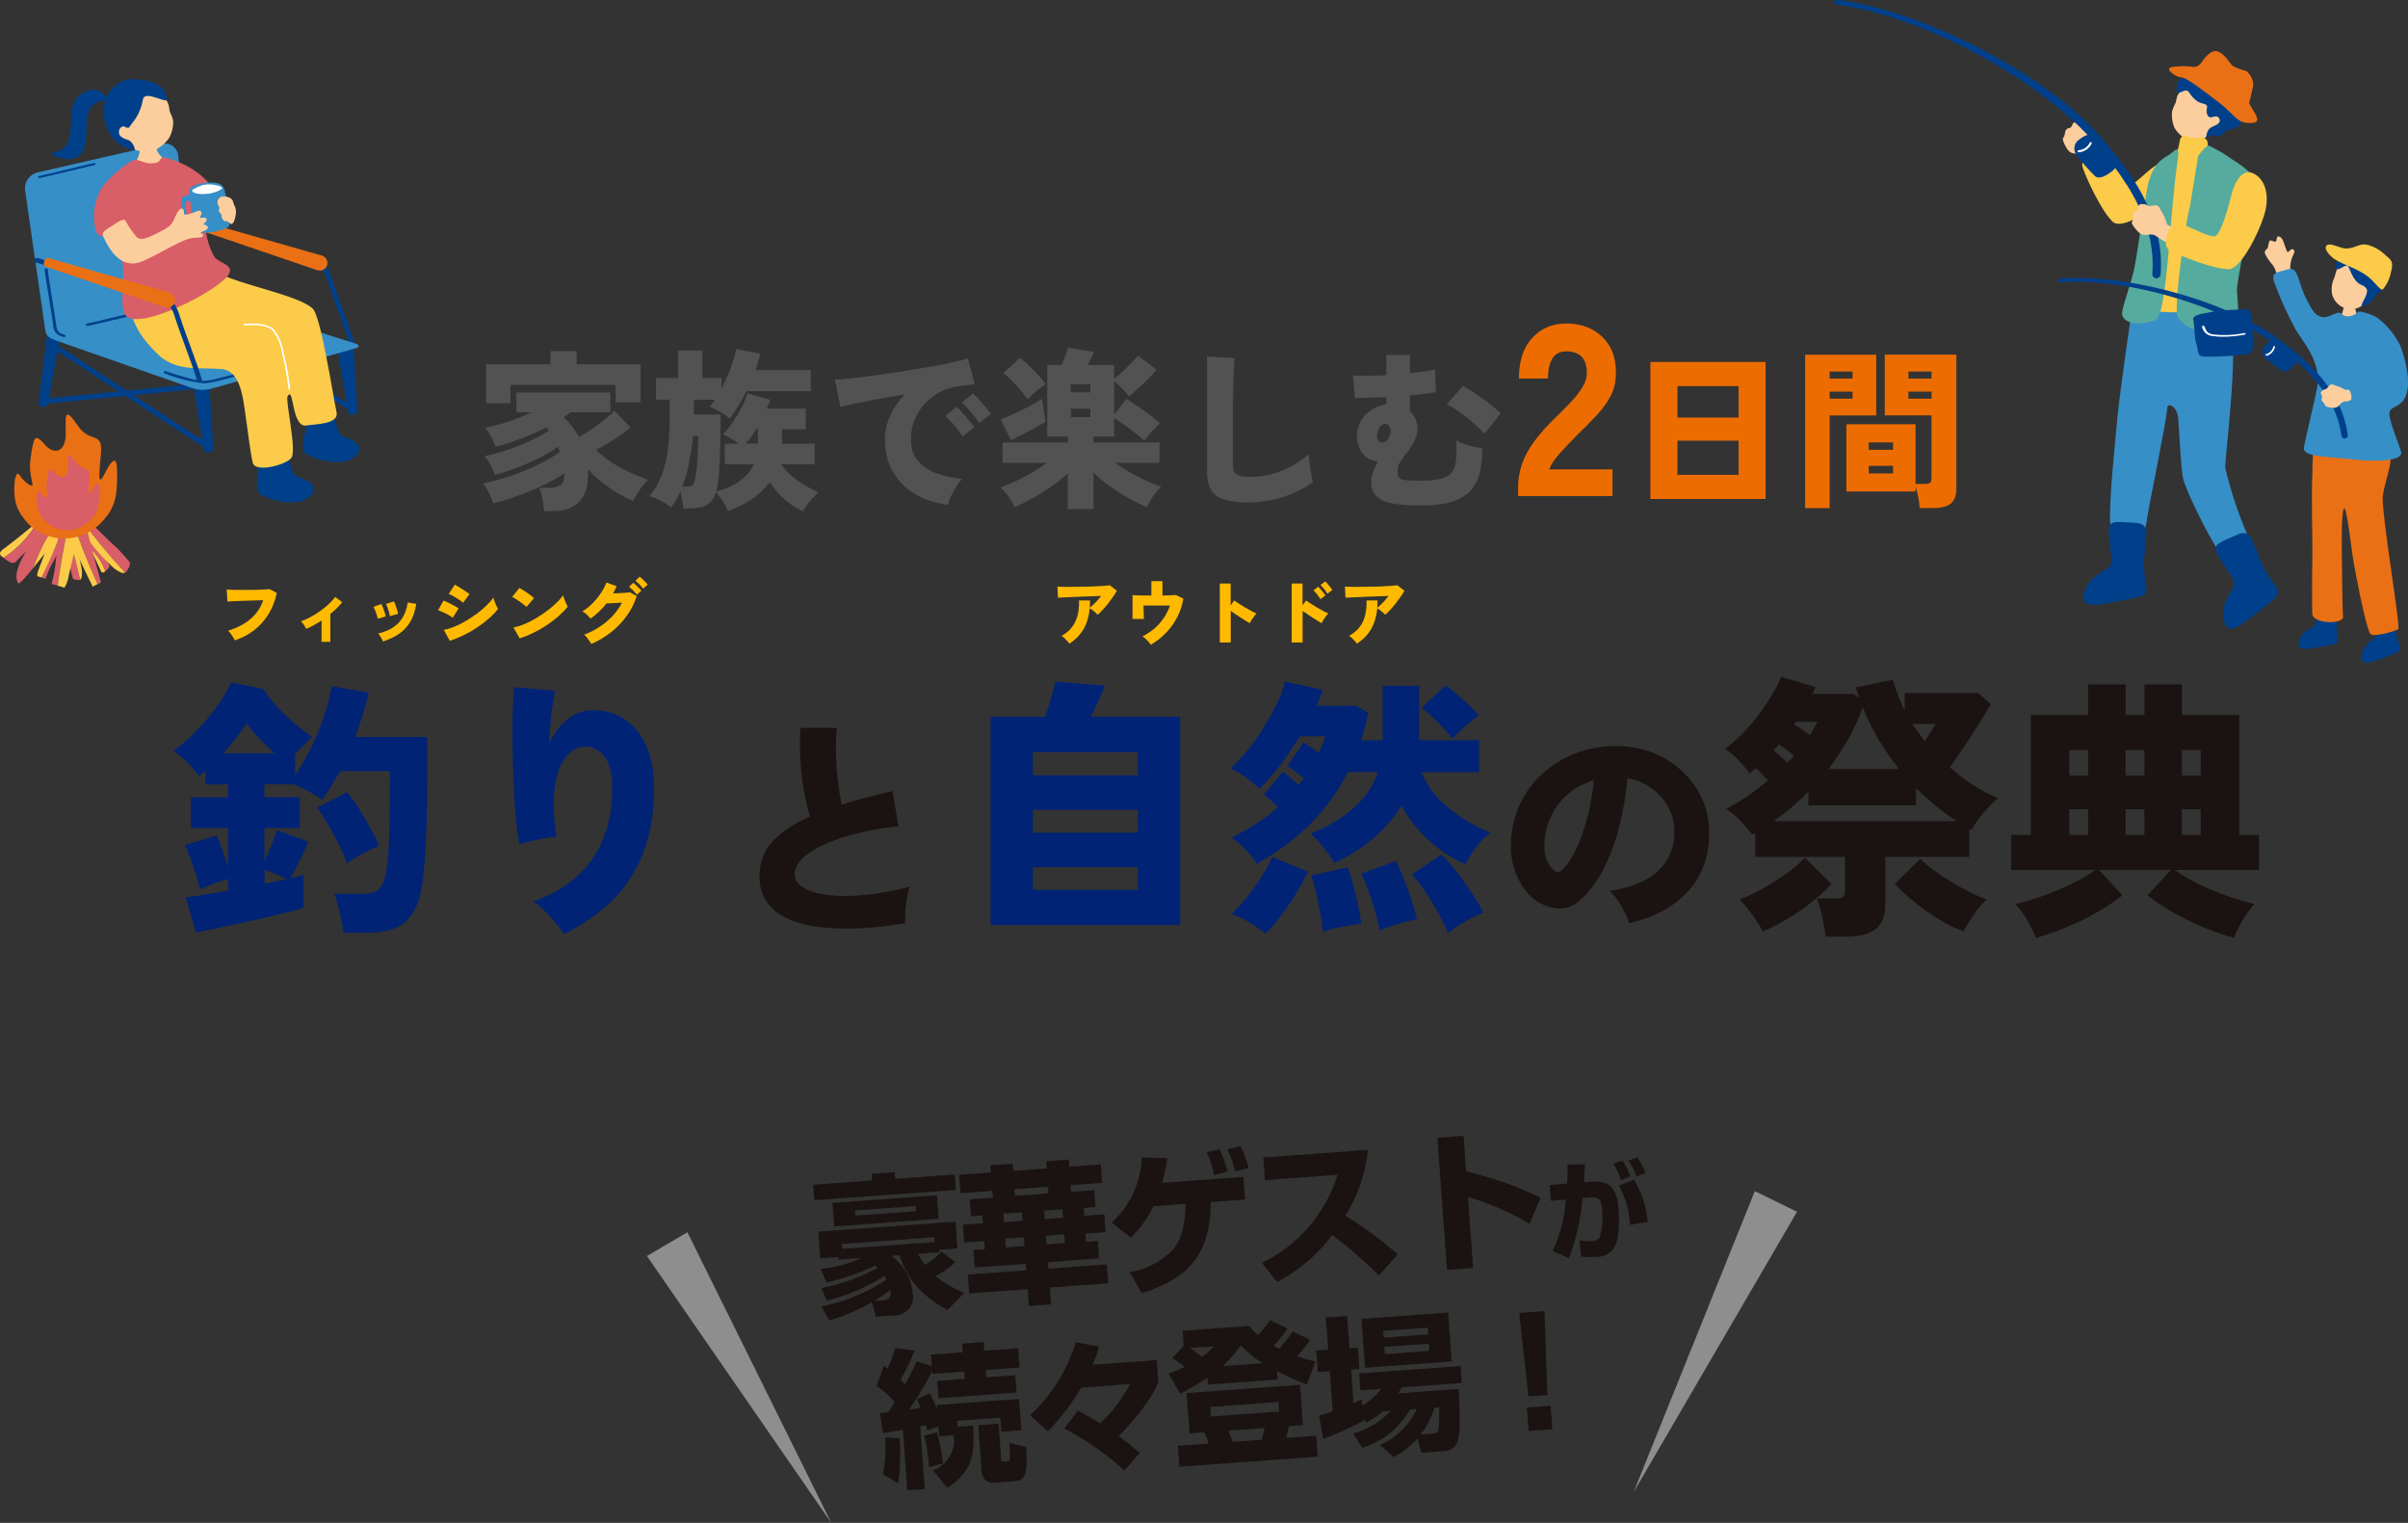 <?xml version="1.0" encoding="UTF-8"?><svg id="_レイヤー_2" xmlns="http://www.w3.org/2000/svg" xmlns:xlink="http://www.w3.org/1999/xlink" viewBox="0 0 335 211.84"><rect x="0" y="0" width="335" height="211.84" fill="#333333" stroke="none"/><defs><style>.cls-1{fill:#ed6c00;}.cls-2{fill:#ffba00;}.cls-3{fill:#d85e68;}.cls-4{fill:#fdce9d;}.cls-5{fill:#00408b;}.cls-6{fill:#fff;}.cls-7{fill:#368fc7;}.cls-8{fill:none;}.cls-9{fill:#55ab9d;}.cls-10{clip-path:url(#clippath-1);}.cls-11{isolation:isolate;}.cls-12{fill:#002376;}.cls-13{fill:#fbcb49;}.cls-14{fill:#535252;}.cls-15{fill:#8e8e8f;}.cls-16{clip-path:url(#clippath-2);}.cls-17{fill:#1a1311;}.cls-18{clip-path:url(#clippath);}.cls-19{fill:#ea7015;}</style><clipPath id="clippath"><rect class="cls-8" x="90" y="158" width="160" height="53.84"/></clipPath><clipPath id="clippath-1"><rect class="cls-8" x="255" width="80" height="92.17"/></clipPath><clipPath id="clippath-2"><rect class="cls-8" y="11" width="50" height="70.76"/></clipPath></defs><g id="_レイヤー_1-2"><g id="_グループ_97"><g class="cls-18"><g id="_グループ_96"><path id="_パス_14847" class="cls-17" d="M124.47,163.05l.07.92,8.28-.6.16,2.15-19.7,1.43-.16-2.15,8.19-.6-.07-.92,3.23-.23ZM123.07,177.49c-2.48,1.56-5.19,2.72-8.03,3.43l-.78-1.74c2.74-.53,5.39-1.48,7.84-2.82-.11-.12-.23-.21-.34-.31-2.16,1.02-4.43,1.81-6.77,2.34l-.81-1.89c1.98-.18,3.91-.69,5.71-1.53l-3.23.23-.02-.34-2.52.19-.27-3.73,19.08-1.39.27,3.73-2.56.19.02.34-2.94.21c.26.55.58,1.08.95,1.56.87-.48,1.66-1.11,2.32-1.86l1.91,1.48c-.8.79-1.74,1.43-2.76,1.9,1.21.99,2.56,1.78,4.01,2.37l-2.32,2.37c-1.82-.91-3.43-2.19-4.72-3.76-.88-1.16-1.54-2.47-1.96-3.86l-.9.06c-.06.05-.12.09-.18.12,1.67,1.2,2.73,3.06,2.91,5.11.29,1.39-.61,2.75-2.01,3.04-.22.04-.44.06-.66.05l-2.48.18-.53-2.03c-1.87,1.07-3.85,1.93-5.91,2.55l-1.11-1.95c3.24-.63,6.32-1.91,9.06-3.74-.08-.16-.19-.32-.29-.48M130.34,166.27l.24,3.27-14.53,1.06-.24-3.27,14.53-1.06ZM130.04,172.77l-.05-.67-12.85.94.05.67,12.84-.94ZM118.97,168.38l.05.71,8.41-.61-.05-.71-8.4.61ZM121.6,180.96l1.27-.09c.83-.06,1.1-.48,1.04-1.27v-.17c-.75.56-1.51,1.07-2.31,1.53"/><path id="_パス_14848" class="cls-17" d="M138.04,165.65l-4.42.33-.18-2.57,4.42-.32-.07-1,3.09-.22.08,1,4.67-.34-.07-1,3.13-.23.08,1,4.37-.32.19,2.56-4.38.32.07.92,3.21-.23.17,2.36-1.63.12.08,1.09,2.79-.2.18,2.48-2.79.2.08,1.13,1.62-.12.18,2.44-7.11.52.06.9,8.13-.59.19,2.63-8.13.59.17,2.34-3.09.23-.17-2.34-8.13.59-.19-2.63,8.13-.59-.06-.9-7.11.52-.18-2.44,1.58-.12-.08-1.13-2.79.2-.18-2.48,2.79-.2-.08-1.09-1.58.12-.17-2.36,3.21-.23-.07-.92ZM139.59,168.83l.08,1.17,2.59-.19-.08-1.17-2.59.19ZM139.84,172.31l.09,1.21,2.59-.19-.09-1.21-2.59.19ZM145.86,166l-.06-.92-4.67.34.07.92,4.67-.34ZM145.26,168.41l.09,1.17,2.54-.19-.08-1.17-2.55.18ZM145.52,171.89l.09,1.21,2.54-.19-.09-1.21-2.54.19Z"/><path id="_パス_14849" class="cls-17" d="M172.98,163.71l.23,3.15-4.75.35c-.11,7.13-2.88,10.55-9.62,12.67l-1.68-2.92c2.24-.36,4.32-1.42,5.92-3.03,1.57-1.77,1.81-4.22,1.86-6.47l-4.48.33c-.78,1.64-1.85,3.13-3.16,4.38l-2.63-2.11c2.55-2.34,4.06-5.59,4.18-9.05l3.55.08c-.17,1.16-.42,2.31-.73,3.45l11.32-.83ZM170.79,162.97l-1.85.49c-.25-1.1-.6-2.17-1.05-3.2l1.79-.4c.46,1,.83,2.04,1.11,3.11M173.71,162.48l-1.85.48c-.28-1.06-.65-2.11-1.09-3.11l1.8-.4c.5.97.88,1.99,1.15,3.04"/><path id="_パス_14850" class="cls-17" d="M177.66,178.32l-2.1-2.65c5.06-2.45,8.87-6.89,10.53-12.25l-10.11.74-.23-3.15,14.56-1.06c-.34,3.25-1.41,6.38-3.13,9.16,2.56,1.59,4.99,3.38,7.27,5.36l-2.61,2.96c-2.04-2.03-4.2-3.91-6.49-5.65-2.03,2.73-4.66,4.97-7.67,6.55"/><path id="_パス_14851" class="cls-17" d="M203.61,158l.36,4.96c3.58.81,7.05,2.04,10.35,3.65l-1.52,3.61c-2.7-1.58-5.58-2.83-8.58-3.73l.72,9.88-3.63.26-1.34-18.37,3.63-.26Z"/><path id="_パス_14852" class="cls-17" d="M218.08,161.99l2.43-.02c-.04.83-.09,1.66-.14,2.49l1.26-.09c2.67-.19,3.38,1.54,3.55,3.85.1,1.33.05,2.67-.15,3.99-.09.75-.43,1.44-.98,1.96-.54.43-1.22.67-1.91.67-.72.05-1.44.03-2.16-.05l-.25-2.22c.58.08,1.16.11,1.75.08.43.01.84-.2,1.08-.56.35-1.2.46-2.46.33-3.7-.08-1.16-.15-1.93-1.56-1.82l-1.17.1c-.24,2.86-.87,5.67-1.88,8.35l-2.27-1c1.03-2.26,1.66-4.68,1.85-7.16l-2.1.18-.16-2.21,2.42-.19c.06-.87.07-1.76.06-2.64M226.81,163.64l-1.29.54c-.26-.81-.62-1.58-1.07-2.3l1.26-.44c.47.68.84,1.42,1.09,2.2M229.22,169.96l-2.47.43c-.06-1.92-.59-3.8-1.52-5.47l2.09-.82c1.08,1.78,1.73,3.79,1.9,5.86M228.92,163.17l-1.25.47c-.29-.78-.67-1.52-1.13-2.21l1.25-.44c.47.68.85,1.41,1.13,2.19"/><path id="_パス_14853" class="cls-17" d="M128.99,198.99c-.06-.25-.12-.47-.18-.72-.27.06-.54.1-.79.14l.64,8.72-2.44.18-.61-8.42c-.91.15-1.82.3-2.76.47l-.46-2.82c.44-.03.73-.05,1.21-.11.3-.46.6-.93.88-1.41-.75-.85-1.6-1.6-2.53-2.24l1.01-2.78c.18.11.33.25.51.38.43-.93.79-1.89,1.09-2.87l2.65.37c-.51,1.41-1.16,2.76-1.93,4.04.23.22.43.43.66.62.59-1.04,1.12-2.1,1.59-3.2l2.11.71-.12-1.62,4.42-.32-.09-1.21,2.98-.22.09,1.21,4.73-.34.19,2.67-4.73.35.08,1.02,4.05-.3.18,2.42-10.86.79-.18-2.41,3.84-.28-.07-1.02-4.42.32-.03-.4c-.95,1.87-2.03,3.66-3.24,5.37.54-.06,1.08-.14,1.62-.22-.15-.42-.32-.84-.51-1.24l1.79-.78c.38.71.72,1.45,1,2.21l-.04-.61,11.45-.84.32,4.36-2.77.2-.14-1.96-6.03.44.06.82,2.17-.16c.23,3.96-.04,6.33-3.58,8.67l-2-2.44c2-.74,3.21-2.78,2.89-4.89l-2.04.15-.1-1.38-1.53.58ZM124.96,206.33l-2.13-1.27c.34-1.68.44-3.39.3-5.1l2.04.06c.14,2.1.07,4.21-.21,6.3M129.24,204.08c-.09-1.48-.3-2.94-.65-4.38l1.77-.44c.38,1.41.66,2.85.84,4.3l-1.95.52ZM138.92,198.03l.35,4.8c.03.46.1.5.37.47l.54-.04c.27-.02.35-.05.34-.82,0-.38-.05-.98-.1-1.71l2.3.53c.16,1.17.15,2.36-.04,3.52-.1.73-.72,1.27-1.46,1.26l-2.9.21c-.44.06-.88-.06-1.22-.33-.35-.37-.54-.86-.54-1.36l-.46-6.32,2.82-.21Z"/><path id="_パス_14854" class="cls-17" d="M158.57,202.1l-2.13,2.44c-2.54-2.28-5.35-4.23-8.37-5.83l1.91-2.49c1.05.56,2.08,1.15,3.06,1.77,1.7-1.56,3.11-3.41,4.17-5.46l-6.78.49c-1.31,2.2-2.87,4.25-4.65,6.09l-2.47-2.23c1.48-1.4,2.78-2.99,3.87-4.72,1.06-1.7,1.9-3.53,2.47-5.44l3.27.6c-.26.86-.56,1.7-.91,2.52l8.92-.65.22,3.02c-.85,2.39-3.69,5.74-5.51,7.55,1.01.72,1.98,1.51,2.9,2.35"/><path id="_パス_14855" class="cls-17" d="M164.17,193.87l-1.59-2.82c.78-.29,1.51-.57,2.24-.92-.55-.46-1.14-.86-1.76-1.21l1.62-1.71-.15-2.1,9.26-.67c.36.48.77.91,1.22,1.29.61-.64,1.17-1.34,1.67-2.07l2.43,1.14c-.57.87-1.22,1.68-1.94,2.42.26.13.52.28.78.4.68-.76,1.31-1.56,1.9-2.4l2.41,1.16c-.54.82-1.15,1.58-1.82,2.3.84.28,1.7.52,2.57.72l-1.21,3.19c-1.41-.54-2.79-1.15-4.14-1.84l.08,1.14-9.7.71-.07-.94c-1.22.82-2.48,1.56-3.8,2.21M181.28,198.24l-1.96.14c-.13.56-.26,1.11-.4,1.64l4.19-.31.21,2.92-19.25,1.4-.21-2.92,4.29-.31c-.16-.54-.37-1.06-.62-1.56l-2.04.15-.41-5.61,15.78-1.15.41,5.61ZM167.22,188.74c.6-.45,1.17-.94,1.72-1.47l-3.36.24c.55.4,1.11.8,1.64,1.23M168.37,195.7l.1,1.34,9.49-.69-.1-1.33-9.49.69ZM175.64,189.62c-1.1-.7-2.12-1.52-3.03-2.46-.73,1.04-1.57,2-2.5,2.87l5.53-.4ZM170.88,199c.23.51.43,1.04.6,1.57l4.07-.3c.16-.54.29-1.09.38-1.64l-5.05.37Z"/><path id="_パス_14856" class="cls-17" d="M190.11,197.87l-.39-.52.02.27c-1.83.97-3.72,1.82-5.66,2.53l-.57-3.23c.63-.17,1.27-.39,1.9-.62l-.41-5.57-1.67.12-.22-2.98,1.67-.12-.33-4.48,2.96-.21.33,4.48,1.17-.09.22,2.98-1.17.08.34,4.67c.38-.18.77-.35,1.13-.55l.08.88c1.04-.56,1.94-1.35,2.64-2.31l-2.9.21-.16-2.36,14.1-1.03.17,2.36-8.38.61c-.15.28-.29.57-.46.83l8.41-.61c.13,1.86.17,3.72.11,5.59.01.71-.13,1.41-.4,2.06-.36.62-1.03,1-1.75.99l-3.15.23-.55-1.99c-.93,1.06-2.06,1.94-3.31,2.59l-1.9-1.67c2.26-1,4.08-2.79,5.13-5.03l-.94.07c-1.45,2.57-3.83,4.48-6.65,5.35l-1.26-2c2-.53,3.81-1.62,5.2-3.15l-1.06.08c-.71.59-1.47,1.1-2.28,1.53M201.46,182.58l.5,6.8-12.05.88-.5-6.8,12.06-.88ZM192.43,185.13l.07.94,6.19-.45-.07-.94-6.19.45ZM192.59,187.36l.07,1,6.19-.45-.07-1-6.19.45ZM199.36,199.42c.6-.04.75-.31.81-.94.06-.65.06-2.01.06-2.71l-.67.05c-.42,1.34-1.07,2.6-1.91,3.72l1.71-.12Z"/><path id="_パス_14857" class="cls-17" d="M214.86,182.38l.41,11.67-2.63.19-1.29-11.6,3.51-.26ZM215.72,195.54l.24,3.27-3.3.24-.24-3.27,3.3-.24Z"/><path id="_パス_14858" class="cls-15" d="M95.63,171.41l20.02,40.43-25.65-37.12,5.63-3.31Z"/><path id="_パス_14859" class="cls-15" d="M250,168.56l-22.72,38.98,16.85-41.85,5.87,2.87Z"/></g></g></g><g id="_グループ_109"><g class="cls-10"><g id="_グループ_108"><path id="_パス_14865" class="cls-4" d="M307.37,18.72c-.82.77-1.99,1.03-3.06.69-.78-.36-1.43-.96-1.84-1.72-.26-.66-.36-1.36-.31-2.06.07-.37.2-.72.38-1.05.44-.77-.07-.98,1.17-2.39.37-.43.98-1.44,3.14-.65,1.89.7,4.85,4.8.52,7.18"/><path id="_パス_14866" class="cls-5" d="M309.38,10.62c.25.21.59.29.91.23.7.04,1.34.39,1.76.96.56.91-.03,1.76-.22,2.39-.14.47.27.7.39,1.14.04.68-.16,1.36-.57,1.91-.39.53-1.03.82-1.69.76-.36-.04-.83,1.26-1.74.86-.71-.31-1.4.66-1.31.22.07-.35.14-1.12.78-1.41.8-.36,1.38-.63,1.02-1.25-.31-.53-1.01,0-1.28-.11s-.58-.51-.39-1.38c.12-.54-.71-.47-1.28-.8-.49-.34-.9-.77-1.21-1.28-.53-.83-1.53.64-1.74-.25,0-.71.26-1.4.75-1.93,1.4-1.23,1.66-.33,2.21-.75.65-.63,1.62-.78,2.43-.4.48.26.88.63,1.18,1.08"/><path id="_パス_14867" class="cls-7" d="M296.88,41.37c-.2.57-2.1,14.31-2.32,16.78-.36,4.16-1.1,10.78-1.01,14.37.04,1.48.98,3.12,2.61,2.81,1.96-.37,2.18-.76,2.58-3.42.31-2.06,2.56-12.79,2.78-15.2.07-.78,1.31-.19,1.5,1.36.1.78.37,7.32.73,8.66.44,1.64,3.84,8.84,5.64,10.9,1,1.15,1.11.93,2.51.07,1.44-.89,1.7-1.3,1.12-2.47-1.47-3.26-2.62-6.65-3.44-10.13-.13-1.3,2.45-19.88.14-22.16-1.73-1.71-12.53-2.41-12.83-1.57"/><path id="_パス_14868" class="cls-4" d="M292.81,22c.03-.23-1-1.08-1.09-1.53-.02-.56-.12-1.11-.3-1.64-.28-.58-.1-1.26-1.05-1.27s-.74-.29-1.1-.4-.77-.28-.91.07-.27.57-.47.58c-.27.01-.51.21-.57.48-.09.35-.09.7-.25.82s-.08.45.06.76.53,1.29,1.2,1.44,1.15,0,1.59.54.86,1.03,1.1,1.26c.27.26,1.73-.71,1.78-1.12"/><path id="_パス_14869" class="cls-13" d="M293.35,21.51c.79,1.48,1.93,3.18,2.43,4.02.71,1.19,2.96-2.28,4.99-2.93,1.73-.56.72,4.36-1.38,6.22-1.61,1.42-4.8,3.19-5.65,1.82-1.33-1.27-3.47-5.71-4-7.35-.26-.8.28-1.37,1.6-2.06.93-.49,1.68-.34,2.01.29"/><path id="_パス_14870" class="cls-13" d="M305.02,19.17c.67.1,1.77-.36,2.06.48.37,1.06.03,22.17-.55,23.04-.75,1.12-8.9,1.01-9.36-.44-.52-1.6,5.83-20.69,6.05-22.48.18-1.46,1.2-.69,1.79-.6"/><path id="_パス_14871" class="cls-9" d="M310.75,22.32c-1.09-.8-2.25-1.49-3.47-2.07-.25-.08-1.04.8-1.47,1.43,0,0-1.15,7.08-1.15,7.09-.44,1.15-2.35,14.02-1.71,15.3.71,1.14,1.93,1.85,3.27,1.91,1.06.17,4.89,1.21,5.07-.18.14-1.73.11-3.48-.09-5.21-.05-.9.57-3.71.8-5.37.12-.87,2.38-3.28,2.49-5.46.23-4.38-1-5.71-3.72-7.45"/><path id="_パス_14872" class="cls-9" d="M302.39,21.05c-1.2,1.07-2.56,1-3.5,4.35-.36,1.27-1.71,11.1-2.07,12.43-.9,3.35-1.85,5.51-1.53,6.17.55,1.11,2.59,1.31,4.58.52,1.64-.66,1.9-14.09,3.07-22.11.2-1.39.16-1.99-.56-1.35"/><path id="_パス_14873" class="cls-5" d="M309.72,43.13c2.73-.02,3.38-.58,3.43.95s.87,4.88-.32,5.17c-2.06.28-4.15.4-6.23.36-.98-.05-.74-.83-1.04-1.75s-.25-2.64-.43-3.35,1.17-.84,1.8-.97c.92-.22,1.85-.35,2.79-.4"/><path id="_パス_14874" class="cls-6" d="M309.25,46.84c1.02,0,2.03-.1,3.04-.29.09-.02.14-.08.11-.14-.04-.07-.12-.1-.2-.08-1.42.29-2.87.36-4.31.19-.78-.14-.95-.4-1.22-1.13-.04-.07-.12-.1-.2-.08-.08.01-.14.08-.12.14.13.71.73,1.25,1.45,1.29.48.07.96.11,1.44.1"/><path id="_パス_14875" class="cls-5" d="M296.94,72.72c-2.83-.18-3.57-.34-3.57,1.18,0,2.51.91,4.55-.18,5.16-1.62.91-3.67,2.38-3.23,4.49.17.8,1.92.63,3.3.36,1.17-.23,2.85-.56,3.48-.68,1.2-.22,2.06-.5,1.86-1.65-.27-1.3-.37-2.64-.29-3.97.27-3.58.88-4.76-1.37-4.9"/><path id="_パス_14876" class="cls-5" d="M311.1,74.44c-2.6,1.14-3.33,1.33-2.63,2.68,1.15,2.23,2.89,3.62,2.2,4.67-1.02,1.55-2.17,3.8-.82,5.47.51.64,2-.32,3.1-1.19.93-.74,2.28-1.81,2.78-2.2.97-.75,1.6-1.39.9-2.32-.84-1.03-1.54-2.18-2.08-3.39-1.4-3.31-1.4-4.64-3.46-3.73"/><path id="_パス_14877" class="cls-5" d="M300,38.72h-.04c-.32-.02-.56-.3-.53-.62.57-7.61-4.06-13.84-8.66-18.94-6.47-7.17-21.45-16.38-34.66-18.43-.32-.05-1.12-.28-1.1-.44.02-.19.75-.33,1.07-.28,13.46,2.09,28.95,11.06,35.55,18.37,4.76,5.28,9.56,11.76,8.95,19.8-.02.3-.27.53-.58.53"/><path id="_パス_14878" class="cls-4" d="M304.83,32.26c-1.39-.44-3.18-.68-3.37-1.11-.14-.54-.35-1.06-.63-1.54-.39-.51-.36-1.21-1.29-1.02s-.78-.13-1.15-.17-.81-.12-.88.26-.15.61-.34.67c-.27.07-.45.31-.46.58-.01.36.06.7-.08.86s.01.46.22.73.79,1.15,1.48,1.16,1.12-.24,1.67.19c1.19.83,2.5,1.48,3.88,1.94.71.25,1.49-.12,1.74-.83.24-.69-.11-1.45-.79-1.72"/><path id="_パス_14879" class="cls-13" d="M303.31,31.09c1.59.53,3.82,1.87,4.79,1.77.84-.08,1.98-4.27,2.3-5.63.52-2.19,1.65-3.7,2.93-3.18,1.82.75,2.44,3.1,1.74,5.6-.85,3.01-3.61,8.18-5.18,7.78-1.84,0-6.45-1.74-7.97-2.56-.74-.4-.74-1.18-.27-2.6.34-1,.99-1.4,1.66-1.18"/><path id="_パス_14880" class="cls-19" d="M302.12,9.32c.88-.12,1.77-.15,2.65-.06.55.17,1.15-.05,1.47-.53.43-.64,1.42-2.02,2.44-1.51s1.48,1.55,1.92,1.94c.6.33,1.25.57,1.92.72.59.49.94,1.21.96,1.97-.13.48-.43,2.07-.56,2.34-.11.21.64,1.26.83,1.63.59,1.1.2,1.3-.88,1.29-1.73-.01-2.08-1.27-4.24-2.9-2.53-1.92-4.45-3.42-5.2-3.45-.69-.03-2.44-1.21-1.29-1.43"/><path id="_パス_14881" class="cls-5" d="M293.15,21.03c1.09,1.38,1.59,2.03.83,2.66s-1.87,1.33-2.49.84c-.96-.94-1.84-1.94-2.64-3.02-.47-.66-.32-1.59.35-2.06.04-.03.08-.05.12-.08,1.24-.98,1.9-.67,2.36-.19.43.45,1.12,1.39,1.47,1.84"/><path id="_パス_14882" class="cls-6" d="M289.18,21.19c-.08,0-.15-.06-.15-.14,0-.08.06-.15.14-.15.68-.04,1.28-.45,1.56-1.07.04-.07.13-.09.2-.05.07.04.09.13.05.2h0c-.33.69-1.01,1.15-1.78,1.2h-.01"/><path id="_パス_14883" class="cls-4" d="M318.73,38.44c-.09-.52-.13-1.04-.1-1.57.07-.59.25-1.17.54-1.69.16-.34-.22-.73-.54-.4-.46.48-.4.27-.56-.06s-.34-1.06-.54-1.41-.5-.48-.67-.4-.07.4-.21.62-.22.06-.6-.05-.37.14-.47.54,0,.46-.28.68-.24.33-.18.64c.3.57.67,1.09,1.1,1.57.43.7.68,1.49.72,2.31.24,1.62,1.85-.38,1.78-.77"/><path id="_パス_14884" class="cls-5" d="M324.32,83.13c-1.78-.14-2.25-.25-2.26.71-.03,1.59.53,2.88-.17,3.25-1.03.56-2.34,1.47-2.09,2.8.1.51,1.21.42,2.08.26.74-.13,1.81-.33,2.2-.39.76-.13,1.3-.29,1.19-1.02-.16-.83-.21-1.67-.14-2.51.21-2.26.61-2.99-.81-3.11"/><path id="_パス_14885" class="cls-5" d="M331.93,84.47c-1.78.17-2.26.14-2.11,1.09.25,1.57,1.02,2.74.4,3.24-.92.73-2.05,1.85-1.57,3.12.18.48,1.26.2,2.09-.1.71-.26,1.72-.64,2.1-.77.73-.26,1.23-.52,1-1.21-.3-.79-.49-1.61-.58-2.44-.19-2.26.08-3.05-1.34-2.92"/><path id="_パス_14886" class="cls-19" d="M332.15,60.36c.34,1.21.48,2.47.42,3.72-.1,1.33-.79,3.02-1.07,4.86-.3,1.96,2.52,18.35,2.14,18.58-.54.33-3.54,1.19-3.9.62-.68-1.07-2.16-9.02-2.37-10.31-.21-1.27-.88-7.2-1.23-7.12-.43.09-.38,5.29-.33,7.38.03,1.39.03,6.25.16,7.69.1,1.09-4.2,1.06-4.29-.42-.03-.51-.03-5.93.02-8.27.03-1.8-.17-7.89,0-11.4,0-1.59.11-3.18.29-4.76.07-.49,1-.78,2.81-.72s4.54.15,5.59.15c.83,0,1.69-.33,1.77,0"/><path id="_パス_14887" class="cls-4" d="M324.45,40.98c.26.91.95,1.63,1.85,1.92.82.25,1.72.08,2.39-.45.3-.28.57-.57.83-.89,1.3-1.86,1.75-5.12-1.24-5.93-2.3-.62-3.05,1.11-3.5,2.93-.37.75-.49,1.6-.33,2.42"/><path id="_パス_14888" class="cls-4" d="M326.17,42.3c.09,0,1.27.14,1.39.13.06.38.15.76.26,1.14.32.65.81,1.21,1.4,1.63.45,4.62-5.71,5.45-4.73.47.68-.65,1.18-1.47,1.43-2.38.09-.33.26-.87.26-.99"/><path id="_パス_14889" class="cls-7" d="M323.28,44.12c.6.08,1.62-.65,2.15-.63.38.01.43.45,1.03.51.59.03,1.18-.19,1.6-.61.15-.21,1.95.33,2.67.81,1.34,1.02,2.42,2.34,3.18,3.84.65,1.64,1.69,5.31.68,7.27-.75,1.45-2.16,1.15-2.18,2.26-.03,1.08,1.7,5.1,1.66,5.46-.15,1.12-3.35,1.05-4.07,1.05-1.43,0-3.5-.28-5.57-.45-1.5-.13-3.84-.29-3.92-1.2-.04-.5,1.81-7.82,1.92-8.96.34-3.5-2.2-6.05-3.09-7.68-1.17-2.15-2.18-4.39-3.01-6.7-.26-1.18.1-1.11,2.11-1.66,1.27-.35,1.29,1.91,2.37,4.07.98,1.96,1.36,2.5,2.49,2.64"/><path id="_パス_14890" class="cls-5" d="M326.51,36.92c-.56.09-1.39.88-1.52.38-.26-.96,1.09-2.45,2.1-2.23,1.04.23.44-.53,2.49.23,1.5.55,3.16,4.05,1.65,5.15-1,.73-1.41,2.08-2.62,2.1-.32,0,.52-1.12.63-1.7.06-.31.29-.81-.75-1.23-1.31-.53-1.67-2.8-1.98-2.7"/><path id="_パス_14891" class="cls-13" d="M324.37,35.72c1.07,1,3.27,1.41,5,2.71,1.05.79,1.82,2.1,2.13,1.82.59-.7.98-1.55,1.14-2.45.38-1.38.05-1.63-.77-2.3-.64-.64-1.43-1.12-2.3-1.39-1.03-.35-1.73.23-2.52.38-.95.18-1.05.04-2.37-.38-1.18-.37-1.67.35-.3,1.62"/><path id="_パス_14892" class="cls-5" d="M326.27,61h-.03c-.24.04-.47-.13-.5-.38-.78-5.84-5.27-9.82-9.55-12.94-6.03-4.39-18.81-8.98-29.13-8.43-.25.01-.88-.03-.9-.16-.01-.15.52-.37.76-.38,10.51-.56,23.64,3.77,29.79,8.25,4.44,3.23,9.09,7.37,9.91,13.55.03.23-.12.45-.35.5"/><path id="_パス_14893" class="cls-5" d="M318.29,48.72c1.04.87,1.53,1.28,1.05,1.88s-1.2,1.3-1.75,1.03c-.87-.55-1.7-1.18-2.48-1.86-.46-.43-.49-1.15-.07-1.61.02-.03.05-.05.08-.08.78-.94,1.33-.8,1.75-.52.4.27,1.06.87,1.4,1.16"/><path id="_パス_14894" class="cls-6" d="M315.29,49.47c-.06,0-.11-.05-.11-.11,0-.05.03-.09.08-.1.51-.14.9-.54,1.01-1.05.02-.06.08-.1.14-.08.06.02.1.08.08.14,0,0,0,.01,0,.02-.14.58-.58,1.04-1.16,1.2-.01,0-.02,0-.03,0"/><path id="_パス_14895" class="cls-4" d="M327.12,55.04c-.23-1.24-.61-.7-.91-.83-.33-.22-.7-.4-1.08-.52-.46-.09-.77-.48-1.18.07s-.48.31-.7.47-.49.33-.35.56.21.4.14.52c-.11.16-.09.38.04.53.17.2.37.35.37.5s.23.24.47.29.98.24,1.35-.09.49-.67.99-.7,1-.04.86-.79"/></g></g></g><g id="_グループ_112"><path id="_パス_14896" class="cls-5" d="M26.62,42.7l1.58,1.04,21,13.77.4-.6-21.26-13.95-1.62-1.06-.1.8Z"/><rect id="_長方形_244" class="cls-5" x="5.93" y="54.37" width="22.82" height=".72" transform="translate(-5.28 1.96) rotate(-5.62)"/><g id="_グループ_111"><g class="cls-16"><g id="_グループ_110"><path id="_パス_14897" class="cls-5" d="M48.93,48.07s.06,0,.09-.01c.18-.05.29-.23.24-.41,0,0,0,0,0,0-.32-1.2-.92-2.84-1.56-4.57-.57-1.55-1.16-3.15-1.62-4.62-.91-2.93-3.77-3.57-6.52-4.18-.41-.09-.82-.18-1.22-.28-2.11-.52-9.73-2.63-11.94-3.27-.18-.05-.37.05-.42.23-.05.18.05.37.23.42,2.21.64,9.84,2.76,11.96,3.28.41.1.82.19,1.23.28,2.69.6,5.23,1.17,6.03,3.73.47,1.49,1.06,3.1,1.63,4.65.63,1.72,1.23,3.34,1.54,4.51.04.15.17.25.33.25"/><path id="_パス_14898" class="cls-19" d="M27.88,30.74c-.2-.06-.44.16-.55.48s-.02.64.17.7l16.6,5.65c.55.21,1.16-.05,1.38-.6.21-.55-.05-1.16-.6-1.38-.05-.02-.1-.03-.15-.05l-16.86-4.81Z"/><path id="_パス_14899" class="cls-5" d="M48.46,57.53c.02.1.31.15.66.11s.62-.16.62-.26l-.56-8.79c-.02-.31-.54-.51-1.15-.44s-1.07.38-1.02.69l1.46,8.69Z"/><path id="_パス_14900" class="cls-5" d="M28.42,62.77c.02.1.31.15.66.11s.62-.16.62-.26l-.56-8.79c-.02-.31-.54-.51-1.15-.44s-1.07.38-1.02.69l1.46,8.69Z"/><path id="_パス_14901" class="cls-5" d="M5.37,56.13c-.02.2.24.4.58.44.06,0,.12.01.17.01.27,0,.49-.1.52-.27l1.35-7.46.14-.78,1.45-7.99c.09-.59-.31-1.13-.9-1.22,0,0-.02,0-.03,0-.06-.01-.12-.01-.18-.01-.53-.01-.99.38-1.07.91l-.9,7.26-.1.8-1.03,8.31Z"/><path id="_パス_14902" class="cls-7" d="M5.38,23.95l16.97-3.89c.97-.33,2.02.18,2.35,1.14.03.08.05.15.06.23l2.33,19.17c.02.13.02.26,0,.39.39,0,.79.05,1.17.15l21.18,6.64c.63.2.63.51,0,.68l-20.24,5.66c-.76.17-1.54.15-2.28-.07l-19.04-6.65c-.94-.35-1.46-.61-1.57-1.38l-2.84-19.7c-.05-1.16.78-2.18,1.92-2.37"/><path id="_パス_14903" class="cls-5" d="M28.61,53.31c.94-.12,1.86-.32,2.77-.59.54-.14,1.09-.29,1.65-.42.11-.03.18-.12.14-.21-.05-.1-.16-.14-.27-.11-.56.13-1.12.28-1.66.42-.93.29-1.89.48-2.87.59-.52.02-1.86-.21-5.31-1.36-.1-.04-.22,0-.28.09-.04.08,0,.17.08.21.01,0,.03,0,.04.01,1.77.7,3.61,1.17,5.5,1.39.07,0,.15,0,.22-.01"/><path id="_パス_14904" class="cls-5" d="M12.19,45.34h.02c.89-.19,2.64-.61,4.34-1.01,1.3-.31,2.55-.6,3.3-.77.11-.03.18-.12.15-.21-.05-.1-.16-.15-.27-.12-.75.17-2,.47-3.3.77-1.69.4-3.45.82-4.33,1.01-.11.03-.18.12-.15.21.04.09.14.14.24.12"/><path id="_パス_14905" class="cls-5" d="M8.93,46.89c.08,0,.15-.04.18-.11.04-.09-.02-.18-.14-.22-1.03-.28-1.08-.71-1.18-1.55l-.03-.23c-.05-.41-.23-1.5-.43-2.76-.3-1.84-.64-3.92-.69-4.53-.02-.1-.12-.17-.23-.16-.1,0-.19.07-.2.17,0,0,0,0,0,.01.06.62.4,2.71.7,4.55.2,1.26.38,2.34.43,2.75l.03.23c.1.86.18,1.49,1.47,1.84.03,0,.06.01.09,0"/><path id="_パス_14906" class="cls-5" d="M5.55,24.76h.02c.88-.2,2.62-.62,4.31-1.02,1.29-.31,2.53-.61,3.27-.78.11-.03.18-.11.14-.18-.06-.08-.17-.12-.27-.09-.74.17-1.98.47-3.28.78-1.68.41-3.42.83-4.3,1.02-.11.03-.18.11-.14.18.05.08.15.11.24.09"/><path id="_パス_14907" class="cls-5" d="M6.4,47.83l1.59,1.04,21,13.77.4-.6-21.26-13.95-1.63-1.07-.1.8Z"/><path id="_パス_14908" class="cls-4" d="M19.06,18.94c.13-.02,2.38-.32,2.54-.35.09.22-.13,1.95.45,2.73.73,1,2.15,1.83,1.67,2.89-.61,1.37-4.25,2.59-5.21,1.21-1.06-1.52.33-2.15.88-4.06.19-.82.07-1.69-.33-2.43"/><path id="_パス_14909" class="cls-5" d="M38.21,63.25c.81-.11,1.52-.73,1.93.63.51,1.14.51,2.2,1.26,2.43,1.56.49,3.12,1.38,1.69,2.75s-4.54.63-5.21.41c-1.75-.58-2.16-.79-2.08-2.13.08-1.61.28-1.74-.13-2.97-.24-.72,1-.92,2.53-1.13"/><path id="_パス_14910" class="cls-5" d="M44.6,57.62c.81-.1,1.53-.71,1.92.65.5,1.15.49,2.2,1.24,2.44,1.55.5,3.1,1.41,1.66,2.77s-4.55.59-5.22.36c-1.75-.59-2.15-.82-2.05-2.15.09-1.61.68-1.7.29-2.93-.23-.72.62-.95,2.15-1.14"/><path id="_パス_14911" class="cls-13" d="M29.2,37.25c2.43,2.12,11.98,3.56,14.29,5.66,1.15,1.05,2.77,11.76,3.33,14.43.36,1.69-2.93,1.64-4.21,1.85-2.06.33-1.72-5.64-2.6-4.07-.33.58,1.28,7.45.55,8.54-.67.99-5.03,2.16-5.39.72-.34-1.37-.67-4.26-.82-5.24-.47-2.95-.6-7.52-3.48-7.8-2.92-.28-6.23.42-8.76-1.92-2.78-2.58-4.49-5.55-3.75-8.24.42-1.37,3.23-1.37,6.44-1.9,2.49-.4,4.08-2.47,4.4-2.03"/><path id="_パス_14912" class="cls-6" d="M40.23,54.19s.03,0,.04,0c.06,0,.11-.05.11-.12,0,0,0,0,0-.01-.02-.14-.05-.37-.09-.64-.15-1.18-.35-2.36-.62-3.52-.06-.24-.13-.51-.2-.8-.16-1.19-.63-2.31-1.36-3.26-1.03-.99-3.06-.86-4.15-.79-.06,0-.11.05-.11.11,0,0,0,0,0,0,.01.07.07.11.14.11,1.05-.07,3-.2,3.94.71.7.92,1.15,2,1.3,3.14.07.3.13.57.2.81.26,1.15.47,2.32.61,3.5.04.28.07.5.09.65.01.05.05.09.11.1"/><path id="_パス_14913" class="cls-3" d="M13.19,31.45c-.34-1.9.04-3.86,1.08-5.49,1.16-1.45,2.57-2.68,4.16-3.64.82-.36,1.59.62,3.13.36,1.02-.17.56-.96,1.39-.77.88.2,4.47,1.27,6.42,4,.79,1.11-.91,4.04-.78,5.73.12,1.41.52,2.78,1.19,4.03.74,1.01,2.61,1.08,2.15,2.3-.81,2.16-13.34,8.62-14.6,5.66-.6-1.41-.14-3.71-.17-4.22-.03-.58.06-7.13-1.44-6.87-1.8.31-2.19.73-2.52-1.08"/><path id="_パス_14914" class="cls-7" d="M26.83,25.91c.85-.39,1.77-.56,2.7-.51.88.04,1.42.17,1.71,1.01.28,1.24.45,2.49.54,3.76.12,1,.56,1.43-1,1.81-1.01.36-2.09.47-3.16.32-.75-.2-.88-1.01-.84-1.93-.06-.92-.18-1.84-.37-2.75-.16-1.45.04-1.46.42-1.7"/><path id="_パス_14915" class="cls-6" d="M28.12,25.76c.84-.19,1.72-.13,2.54.17.41.2.29.34-.32.64-.96.4-2.01.52-3.03.34-.67-.21-.75-.45-.34-.62.36-.22.75-.39,1.15-.52"/><path id="_パス_14916" class="cls-7" d="M26.89,27.86c.08.44-1.06-.26-1.07.4.03.75.11,1.5.26,2.24.1.32.53.11.85.12s.4.01.42.3.08.52-.59.52-.89.13-1.18-.5c-.26-.84-.38-1.71-.36-2.58,0-.51-.13-.99.71-1.18.65-.15.86.08.96.68"/><path id="_パス_14917" class="cls-4" d="M32.43,28.07c.15.71.57.78.33,2-.03.17-.3,1.53-.81.96-.45-.51-.69-.01-1.01-.59-.26-.48,0-.59-.27-.78-.48-.32,0-.53-.22-.97-.3-.36-.25-.89.11-1.19.07-.06.14-.1.23-.14.38-.11,1.49-.01,1.64.7"/><path id="_パス_14918" class="cls-5" d="M14.93,13.86c.03-.36-.29-.56-.65-.87-.59-.51-1.42-.65-2.15-.35-1.17.41-2,1.45-2.16,2.68,0,1.37-.13,2.73-.37,4.08-.27,1.01-1.15,1.73-2.19,1.81-1.03.22,2.85,2.06,4.1-.14,1.03-1.82-.09-5.1,1.39-6.41,1.11-.98,2-.53,2.03-.8"/><path id="_パス_14919" class="cls-4" d="M17.49,20.08c1.04.88,2.44,1.21,3.77.9.93-.37,1.73-1,2.29-1.82.36-.68.55-1.44.55-2.21-.04-.39-.16-.78-.35-1.12-.44-.83.17-1.05-1.13-2.58-.39-.46-2.5-2.47-5.07-1.64-2.26.73-2.57,6.5-.07,8.48"/><path id="_パス_14920" class="cls-5" d="M19.87,13.92c.18-1.59,3.45.71,3.34-.18-.25-1.93-2.15-2.49-3.6-2.64-.68-.12-1.37-.12-2.05-.01-2.02.61-3.33,2.55-3.12,4.65.04,1.1.39,2.16,1,3.08.74,1.12,1.92,1.86,3.24,2.04.25-.01-.27-1.35-1-1.43-1.17-.41-1.16-.8-1.13-1.19s.46-.79.78-.62c.7.36.59.09.95-.35.82-.95,1.37-2.11,1.58-3.34"/><path id="_パス_14921" class="cls-4" d="M14.38,32.94c1.19,2.59,2.57,3.85,4.36,3.7,1.7-.15,5.76-3.05,7.83-3.5.77-.17,1.49.03,1.68-.31.17-.3-.42-.33-.33-.48.17-.11.35-.2.54-.26.7-.25.53-.72-.02-.83-.42-.08.44-.35.29-.81-.14-.42-1.18.08-.87-.34.37-.49.18-1-.46-.73-.6.25-1.8.73-1.8.31.01-.99-.52-.79-.91-.16-.48.78-.48,1.69-1.81,2.38-1.49.77-3.14,1.79-3.85,1.08-.61-.71-1.15-1.49-1.59-2.31-.31-.39-1.13.28-1.9.77s-1.49.82-1.18,1.49"/><path id="_パス_14922" class="cls-5" d="M27.74,53.22s.06,0,.09-.01c.18-.05.29-.23.24-.41,0,0,0,0,0,0-.32-1.2-.92-2.84-1.56-4.57-.57-1.55-1.16-3.15-1.62-4.62-.92-2.93-3.77-3.57-6.52-4.18-.41-.09-.82-.18-1.22-.28-2.11-.51-9.72-2.63-11.94-3.27-.18-.05-.37.05-.42.23-.05.18.05.37.23.42,2.22.64,9.85,2.76,11.96,3.28.41.1.82.19,1.23.28,2.69.6,5.23,1.17,6.03,3.73.47,1.49,1.06,3.1,1.63,4.65.63,1.72,1.23,3.34,1.55,4.51.04.15.17.25.33.25"/><path id="_パス_14923" class="cls-19" d="M6.68,35.89c-.2-.06-.44.16-.54.48s-.03.64.17.7l16.6,5.65c.55.21,1.16-.05,1.38-.6s-.05-1.16-.6-1.38c-.05-.02-.1-.03-.15-.05l-16.86-4.81Z"/><path id="_パス_14924" class="cls-13" d="M14.51,79.57l.15-.12c-.45-1.24-1.19-2.35-2.16-3.24.39.81.94,1.89,1.36,2.83.16.36.3.81.65.53"/><path id="_パス_14925" class="cls-3" d="M14.66,79.44c.34-.26.73-.59.5-.9-.28-.37-.97-1.65-1.68-2.52,0,0-.76-1.15-1.42-1.06-.12.02.1.52.44,1.24.97.89,1.71,2,2.16,3.24"/><path id="_パス_14926" class="cls-3" d="M10.9,80.69c-.43-.03-.76-.08-.81-.39-.16-.58-.29-1.18-.39-1.78,0-.3-.71-4.39-.71-4.39l.33-.14c.74,2.18,1.35,4.4,1.83,6.64-.08.04-.17.06-.26.05"/><path id="_パス_14927" class="cls-13" d="M11.41,79.56c0,.62-.05.96-.26,1.08-.48-2.25-1.1-4.47-1.83-6.64l.46-.19s.85,2.27.96,2.65c.32,1.01.54,2.05.67,3.1"/><path id="_パス_14928" class="cls-13" d="M.24,77.39c.08.07.17.14.27.21,1.93-1.26,3.54-2.96,4.67-4.97-1.23.99-2.86,2.36-4.3,3.44-.56.42-1.27.83-.64,1.32"/><path id="_パス_14929" class="cls-3" d="M.51,77.6c.59.47,1.29,1.02,1.74.49.52-.62,2.44-2.3,3.64-3.87,0,0,1.65-1.75,1.24-2.84-.07-.19-.85.38-1.94,1.25-1.14,2.01-2.74,3.71-4.68,4.97"/><path id="_パス_14930" class="cls-3" d="M9.19,73.66c.36.26.44.44.2.85s-1.8,3.26-2.04,3.72c-.41.72-.75,1.48-1.01,2.27l-.56-.17c1.12-2.26,2.11-4.59,2.97-6.97.15.11.3.21.43.31"/><path id="_パス_14931" class="cls-13" d="M8.13,72.89c.08.08.35.27.63.47-.85,2.38-1.84,4.71-2.97,6.97l-.62-.19c0-.34.08-.67.22-.97.23-.48,1.72-4.72,2.06-5.36s.55-1.04.67-.92"/><path id="_パス_14932" class="cls-13" d="M9.4,71.88c-.12-.06-.25-.12-.39-.19-2.17,1.94-3.38,4.59-4.44,7.37,1.26-1.55,2.9-3.66,4.39-5.39.57-.66,1.34-1.36.44-1.79"/><path id="_パス_14933" class="cls-3" d="M9.02,71.69c-.85-.42-1.87-.92-2.28-.14-.47.9-2.4,3.49-3.45,5.73,0,0-1.58,2.6-.77,3.83.14.22.95-.69,2.06-2.06,1.07-2.77,2.27-5.42,4.44-7.37"/><path id="_パス_14934" class="cls-3" d="M9.4,70.24c-.67.02-.93.18-.98.9s-.51,5.6-.6,6.39c-.1,1.25-.32,2.49-.65,3.69l.84.25c.51-3.79,1.24-7.54,2.19-11.25-.28,0-.56.01-.8.02"/><path id="_パス_14935" class="cls-13" d="M11.39,70.17c-.17.03-.67.04-1.18.05-.95,3.7-1.68,7.46-2.19,11.25l.94.28c.28-.43.46-.91.55-1.41.12-.79,1.84-7.37,1.95-8.46s.2-1.77-.06-1.72"/><path id="_パス_14936" class="cls-3" d="M17.68,79.38c.34-.56.57-1.01.22-1.35-.59-.71-1.21-1.4-1.88-2.04-.37-.26-4.85-4.73-4.85-4.73l-.46.29c2.07,2.83,4.3,5.54,6.67,8.12.12-.06.22-.16.29-.28"/><path id="_パス_14937" class="cls-13" d="M15.82,79.03c.76.55,1.24.79,1.57.63-2.38-2.58-4.6-5.29-6.67-8.12l-.64.4s2.09,3.05,2.47,3.52c.98,1.29,2.07,2.48,3.27,3.56"/><path id="_パス_14938" class="cls-3" d="M10.17,71.34c.65-.02,1.16,0,1.29.47.33.86.62,1.74.85,2.64.04.45,1.74,6.55,1.74,6.55l-.48.26c-1.45-3.19-2.71-6.46-3.78-9.8.11-.07.25-.11.39-.11"/><path id="_パス_14939" class="cls-13" d="M9.56,73.13c-.1-.94-.07-1.46.22-1.68,1.07,3.34,2.34,6.61,3.78,9.8l-.66.36s-1.63-3.32-1.85-3.88c-.64-1.48-1.14-3.02-1.49-4.6"/><path id="_パス_14940" class="cls-19" d="M3.9,72.83c-1.19-1.37-2.24-2.71-1.82-6.2.49-1.62.42-.27,1.82.68s-.07-.82.35-3.54.49-3.7,1.89-2.02,3.08,1.13,3.01-1.57-.1-3.55,1.73-.9c1.67,2.42,3.4.65,3.17,3.7-.2,2.54-.56,5.04.49,2.95s1.75-2.65,1.75-.34.1,4.57-1.8,6.65c-1.48,1.83-3.76,2.82-6.11,2.65-1.69-.13-3.28-.86-4.48-2.06"/><path id="_パス_14941" class="cls-3" d="M6.3,72.5c-.99-.98-1.41-2.41-1.11-3.77.3-.99.26-.16,1.11.41s-.04-.5.21-2.15.3-2.25,1.15-1.23c.85,1.02,1.87.68,1.83-.96s-.06-2.16,1.05-.55c1.02,1.47,2.07.4,1.93,2.25-.12,1.54-.34,3.06.3,1.8s1.06-1.61,1.06-.2.06,2.78-1.09,4.04c-.9,1.11-2.29,1.72-3.72,1.61-1.03-.08-1.99-.52-2.72-1.25"/></g></g></g></g><g id="_グループ_107"><g id="_家族で楽しむ2日間" class="cls-11"><g class="cls-11"><path class="cls-14" d="M75.69,71.06c-.02-.29-.06-.64-.13-1.04-.07-.41-.15-.81-.24-1.21-.09-.4-.19-.72-.3-.96h1.46c.59,0,1.08-.12,1.46-.36.38-.24.58-.7.58-1.39v-.12s0-.09-.02-.12c-.61.42-1.32.83-2.12,1.24-.81.41-1.66.8-2.56,1.18-.9.38-1.79.71-2.68,1.01-.89.3-1.73.54-2.53.73-.14-.46-.35-.96-.61-1.49-.26-.53-.53-.95-.8-1.27,1.17-.24,2.4-.58,3.68-1.01,1.29-.43,2.54-.94,3.77-1.51,1.22-.58,2.3-1.2,3.23-1.87-.03-.13-.07-.26-.12-.38-.05-.13-.1-.25-.14-.36-.72.54-1.58,1.07-2.59,1.57-1.01.5-2.06.96-3.14,1.37-1.09.41-2.11.74-3.07,1-.13-.45-.33-.93-.61-1.45-.28-.52-.56-.91-.83-1.16.94-.19,1.96-.47,3.06-.83,1.1-.36,2.16-.78,3.2-1.25,1.04-.47,1.94-.96,2.71-1.48-.06-.08-.12-.16-.17-.23-.05-.07-.1-.14-.17-.2-1.09.54-2.24,1.05-3.47,1.52-1.22.47-2.43.86-3.61,1.16-.11-.42-.31-.88-.59-1.38-.28-.5-.56-.92-.85-1.26.96-.18,2.02-.46,3.17-.84,1.15-.38,2.26-.82,3.31-1.32h-2.14v-2.76h13.08v2.76h-5.54c-.14.11-.29.22-.44.34-.15.11-.32.23-.49.36.86.82,1.57,1.73,2.11,2.74.94-.53,1.87-1.13,2.77-1.81.9-.68,1.63-1.3,2.17-1.86l2.23,2.35c-.72.59-1.49,1.15-2.32,1.68-.82.53-1.65,1-2.48,1.42.66.66,1.4,1.25,2.24,1.79.84.54,1.7,1,2.57,1.4.87.4,1.68.73,2.44.98-.38.35-.76.8-1.14,1.36s-.69,1.08-.95,1.6c-.66-.29-1.36-.65-2.11-1.09-.75-.44-1.49-.94-2.21-1.51-.72-.57-1.38-1.18-1.97-1.84.02.11.02.24.02.37v.4c0,1.68-.42,2.94-1.25,3.79-.83.85-2.01,1.27-3.53,1.27h-1.34ZM67.62,56.09v-5.42h8.95v-1.82h3.65v1.82h8.9v5.3h-3.48v-2.42h-14.62v2.54h-3.41Z"/><path class="cls-14" d="M111.71,71.11c-.88-.37-1.72-.9-2.53-1.61-.81-.7-1.5-1.52-2.08-2.45-.69.93-1.53,1.73-2.52,2.4-.99.67-2.09,1.22-3.29,1.63-.21-.43-.45-.87-.72-1.32-.27-.45-.59-.87-.96-1.27-.27.83-.69,1.41-1.26,1.74-.57.33-1.36.49-2.39.49h-.89c-.03-.29-.08-.66-.16-1.13-.07-.46-.16-.89-.25-1.27-.19.45-.4.86-.61,1.24-.22.38-.45.72-.71,1.04-.4-.35-.88-.68-1.45-.97s-1.08-.5-1.55-.61c.72-.86,1.28-1.82,1.69-2.86.41-1.04.7-2.24.88-3.61.18-1.37.26-2.95.26-4.74v-2.23h-1.9v-3h3.07v-3.82h3.38v3.82h2.66v1.46c.46-.9.89-1.84,1.27-2.84.38-1,.63-1.88.74-2.65l3.38.67c-.1.38-.2.76-.31,1.14-.11.38-.23.75-.36,1.12h7.7v2.93h-8.95c-.7,1.38-1.48,2.65-2.33,3.82-.35-.29-.78-.6-1.3-.92-.51-.33-1.02-.57-1.51-.73.26-.27.51-.6.77-.98h-2.95v2.06h3.72c0,.5,0,1.11-.01,1.84,0,.73-.02,1.5-.04,2.33-.02.83-.04,1.64-.08,2.45-.04.81-.09,1.55-.16,2.22-.06.67-.15,1.22-.26,1.63-.03.1-.06.18-.07.24,2.67-.7,4.42-1.97,5.23-3.79h-4.03v-2.86h1.97c-.35-.24-.74-.49-1.16-.74s-.78-.45-1.07-.58c.45-.43.9-.98,1.37-1.66.46-.67.88-1.37,1.25-2.1.37-.73.63-1.37.79-1.93l3.17.91c-.06.21-.14.41-.23.61-.09.2-.17.4-.25.61h5.42v2.86h-3.29v2.02h4.54v2.86h-4.66c.4.59.89,1.14,1.48,1.64s1.2.94,1.85,1.32,1.26.68,1.84.92c-.18.18-.42.43-.72.76s-.59.66-.86,1.01c-.27.34-.46.64-.58.9ZM94.91,67.7h.62c.4,0,.68-.08.84-.24.16-.16.27-.44.34-.84.08-.34.15-.78.2-1.33s.1-1.13.13-1.73c.03-.6.06-1.16.08-1.68.02-.52.04-.92.04-1.21h-.74c-.11,1.14-.29,2.32-.53,3.56-.24,1.24-.57,2.4-.98,3.47ZM103.74,61.7h1.7v-2.02h-.24c-.22.38-.46.74-.71,1.08s-.5.65-.76.94Z"/><path class="cls-14" d="M131.89,70.22c-1.74-.21-3.28-.71-4.6-1.5-1.32-.79-2.35-1.84-3.08-3.13s-1.1-2.78-1.1-4.46c0-1.12.24-2.22.73-3.3.49-1.08,1.18-2.08,2.08-2.99-1.23.21-2.44.42-3.61.64-1.18.22-2.23.42-3.17.61-.94.19-1.68.37-2.22.53l-.77-3.82c.51-.02,1.24-.07,2.2-.17.95-.1,2.04-.23,3.25-.4,1.22-.17,2.48-.35,3.78-.55,1.3-.2,2.56-.41,3.78-.62,1.22-.22,2.3-.43,3.26-.64.96-.21,1.7-.39,2.23-.55l.96,3.58c-.27.02-.6.05-1,.11-.39.06-.83.12-1.31.18-.82.1-1.62.34-2.4.73-.78.39-1.49.91-2.12,1.56-.63.65-1.13,1.4-1.5,2.26-.37.86-.55,1.8-.55,2.84,0,1.18.3,2.15.91,2.9s1.45,1.34,2.52,1.75c1.07.42,2.3.7,3.67.86-.29.3-.57.68-.85,1.13-.28.45-.52.89-.71,1.33-.19.44-.32.81-.38,1.12ZM133.91,60.72c-.3-.51-.68-1.03-1.14-1.56s-.87-.97-1.24-1.32l1.54-1.25c.22.19.5.46.82.82.32.35.63.71.94,1.08.3.37.54.68.72.94l-1.63,1.3ZM136.21,58.85c-.3-.5-.69-1.01-1.15-1.55-.46-.54-.88-.97-1.25-1.31l1.56-1.25c.22.19.5.46.82.82.32.35.63.71.94,1.08.3.37.54.68.7.94l-1.61,1.27Z"/><path class="cls-14" d="M148.55,70.82v-4.97c-.67.62-1.44,1.24-2.3,1.84-.86.6-1.74,1.15-2.63,1.64-.89.5-1.71.9-2.46,1.22-.45-1.01-1.1-1.93-1.97-2.76.62-.21,1.32-.49,2.08-.84.76-.35,1.52-.75,2.29-1.2.77-.45,1.46-.9,2.09-1.37h-6.17v-2.83h9.07v-.82h-2.86v-9.96h1.99c.13-.27.28-.63.46-1.08.18-.45.32-.89.43-1.32l3.62.58c-.03.11-.14.36-.32.73-.18.38-.36.74-.54,1.09h3.67v1.94c.34-.27.71-.6,1.13-.98.42-.38.82-.78,1.21-1.19.39-.41.72-.76.97-1.07l2.59,1.94c-.29.37-.66.78-1.12,1.25-.46.46-.92.91-1.4,1.34-.48.43-.92.81-1.32,1.13-.19-.27-.5-.62-.91-1.06-.42-.43-.8-.78-1.15-1.03v4.61l1.7-2.16c.32.19.69.43,1.12.72.42.29.86.59,1.32.91.46.32.88.64,1.27.95.39.31.71.59.95.83-.35.3-.74.7-1.18,1.19-.43.49-.76.91-.98,1.26-.3-.32-.71-.68-1.21-1.08-.5-.4-1.02-.79-1.56-1.16s-1.01-.69-1.43-.95v2.57h-2.88v.82h9.19v2.83h-6.17c.64.46,1.34.91,2.09,1.34.75.43,1.5.82,2.26,1.16.75.34,1.43.62,2.04.83-.42.4-.8.85-1.14,1.36-.34.5-.63,1-.85,1.48-.75-.32-1.58-.73-2.47-1.22-.9-.5-1.78-1.05-2.64-1.67-.86-.62-1.63-1.25-2.3-1.91v5.06h-3.58ZM140.63,61.22l-1.42-2.86c.5-.19,1.1-.45,1.82-.78s1.44-.68,2.15-1.06,1.31-.72,1.79-1.04c.03.27.08.61.14,1.01.06.4.13.79.19,1.18s.12.71.17.98c-.46.29-1.01.6-1.63.95-.62.34-1.22.66-1.8.95-.58.29-1.05.51-1.42.67ZM142.98,55.54c-.26-.37-.58-.78-.96-1.22-.38-.45-.79-.89-1.21-1.32-.42-.43-.84-.8-1.24-1.1l2.35-2.14c.37.27.78.64,1.25,1.1.46.46.91.93,1.33,1.39s.75.85.97,1.15c-.35.26-.78.59-1.28,1.01-.5.42-.91.79-1.21,1.13ZM148.98,54.58h2.71v-1.13h-2.71v1.13ZM148.98,58.03h2.71v-1.18h-2.71v1.18Z"/><path class="cls-14" d="M173.65,69.89c-1.38,0-2.49-.14-3.34-.41-.85-.27-1.46-.73-1.84-1.37-.38-.64-.56-1.51-.56-2.62v-15.89l3.84.22c-.03.29-.06.75-.1,1.38-.03.63-.06,1.3-.07,2-.02.59-.03,1.25-.04,1.97,0,.72-.01,1.51-.01,2.38v7.2c0,.62.18,1.04.53,1.26.35.22.95.32,1.8.32,1.65,0,3.16-.29,4.55-.88s2.61-1.34,3.68-2.27c.02.4.05.85.11,1.36.06.5.13.98.22,1.44s.16.81.23,1.07c-1.14.85-2.48,1.53-4.04,2.05-1.56.52-3.21.78-4.96.78Z"/><path class="cls-14" d="M197.65,70.32c-1.42,0-2.65-.08-3.68-.24s-1.82-.48-2.38-.95-.83-1.17-.83-2.1c0-.45.09-.91.28-1.39.18-.48.4-.97.66-1.46-.54-.05-1.04-.21-1.49-.48-.59-.42-1-1-1.24-1.74-.23-.74-.26-1.5-.08-2.27.22-.91.64-1.64,1.26-2.17.62-.54,1.28-.91,2-1.12.13-.03.25-.06.37-.1.12-.03.24-.06.35-.07v-1.01c-.83.05-1.63.08-2.39.11-.76.02-1.43.04-2,.04l-.24-3.14c.46.03,1.11.04,1.94.04.83,0,1.73-.04,2.69-.08v-2.81h3.29v2.54c.72-.08,1.38-.16,1.99-.25.61-.09,1.1-.19,1.49-.3l.12,3.17c-.46.1-1,.18-1.62.25-.62.07-1.28.14-1.98.2v2.21c.5.46.82,1.04.97,1.72s.08,1.39-.23,2.12c-.26.62-.58,1.18-.97,1.67-.39.49-.74.96-1.04,1.4-.3.45-.46.93-.46,1.44,0,.42.07.72.22.9.14.18.45.3.91.35s1.16.07,2.09.07c1.23,0,2.19-.1,2.88-.29.69-.19,1.18-.5,1.49-.94.3-.43.49-1,.55-1.72.06-.71.08-1.59.05-2.63.26.16.61.32,1.06.47.45.15.9.28,1.37.38.46.1.85.16,1.15.18.03,1.84-.21,3.35-.72,4.54-.51,1.18-1.39,2.06-2.64,2.62-1.25.56-2.98.84-5.18.84ZM191.94,61.49c.22.13.48.11.78-.05s.52-.5.68-1.01c.11-.37.11-.68,0-.95-.11-.26-.27-.43-.48-.49-.22-.08-.47-.02-.73.18-.26.2-.46.59-.59,1.16-.06.29-.06.53.01.73.07.2.18.34.32.42ZM206.51,60.34c-.37-.43-.85-.91-1.45-1.44-.6-.53-1.23-1.03-1.9-1.51-.66-.48-1.29-.86-1.88-1.15l2.21-2.54c.53.26,1.12.6,1.78,1.04.66.44,1.3.91,1.93,1.4.63.5,1.16.96,1.57,1.39l-2.26,2.81Z"/></g><g class="cls-11"><path class="cls-1" d="M211.2,69v-1.22c0-1.07.17-2.11.51-3.15.34-1.03.91-2.1,1.72-3.21.8-1.11,1.9-2.32,3.28-3.64.68-.66,1.33-1.31,1.94-1.97.61-.66,1.11-1.31,1.5-1.96.39-.65.59-1.25.61-1.82.02-1.07-.21-1.86-.7-2.38s-1.2-.78-2.12-.78-1.56.33-1.97.99-.61,1.59-.61,2.79h-4.05c0-2.43.62-4.31,1.85-5.64,1.23-1.34,2.83-2.01,4.78-2.01,1.31,0,2.5.28,3.55.83,1.05.56,1.88,1.36,2.48,2.41s.88,2.35.83,3.89c-.02,1.09-.27,2.07-.73,2.96-.46.88-1.09,1.75-1.87,2.6-.78.85-1.68,1.76-2.7,2.74-.97.98-1.84,1.89-2.6,2.75-.76.86-1.21,1.56-1.34,2.11h8.77v3.71h-13.12Z"/></g><g class="cls-11"><path class="cls-1" d="M229.6,69.41v-19.06h16.03v19.06h-16.03ZM233.37,58.08h8.5v-4.37h-8.5v4.37ZM233.37,66.05h8.5v-4.75h-8.5v4.75Z"/><path class="cls-1" d="M251.13,70.68v-21.34h9.89v8.45h-6.48v12.89h-3.41ZM254.54,52.66h3.19v-.98h-3.19v.98ZM254.54,55.46h3.19v-.98h-3.19v.98ZM267.06,70.68c-.02-.42-.08-.92-.19-1.5-.11-.58-.24-1.08-.38-1.48v.67h-9.62v-9.36h9.62v8.3h1.34c.32,0,.55-.05.68-.16.14-.1.2-.29.2-.56v-8.81h-6.5v-8.45h9.96v18.65c0,.94-.25,1.63-.76,2.05-.5.42-1.31.64-2.41.64h-1.94ZM259.98,62.57h3.38v-1.03h-3.38v1.03ZM259.98,65.86h3.38v-1.06h-3.38v1.06ZM265.5,52.66h3.22v-.98h-3.22v.98ZM265.5,55.46h3.22v-.98h-3.22v.98Z"/></g></g><g id="_グループ_106"><g id="_釣りと自然の祭典" class="cls-11"><g class="cls-11"><path class="cls-12" d="M47.75,129.74c-.05-.53-.14-1.13-.27-1.81-.13-.67-.27-1.33-.44-1.98-.17-.65-.35-1.18-.55-1.62h3.95c.71,0,1.28-.09,1.71-.27.43-.18.78-.53,1.04-1.04s.48-1.3.63-2.34c.15-.96.26-2.39.32-4.29.06-1.9.1-4.54.1-7.9v-1.22h-6.95c-.38.71-.78,1.41-1.2,2.09-.42.68-.84,1.32-1.27,1.9-.58-.43-1.24-.84-1.98-1.23-.74-.39-1.39-.7-1.98-.93h-4.07v1.79h4.9v4.29h-4.9v4.6c.33-.68.67-1.45,1.01-2.3s.58-1.51.7-2l4.41,1.6c-.1.28-.3.74-.61,1.37-.3.63-.63,1.29-.97,1.98s-.67,1.27-.97,1.75c.4-.1.77-.19,1.08-.27.32-.08.58-.14.78-.19v4.56c-.43.15-1.1.34-2.01.57-.91.23-1.96.48-3.15.76-1.19.28-2.41.55-3.65.82-1.24.27-2.4.51-3.48.74s-1.97.41-2.68.53l-1.41-4.86c.46-.05,1.22-.16,2.3-.34,1.08-.18,2.27-.38,3.59-.61v-1.63c-.68.2-1.38.44-2.09.7-.71.27-1.31.53-1.79.78-.13-.56-.32-1.23-.57-2.01-.25-.79-.52-1.56-.8-2.32-.28-.76-.53-1.38-.76-1.86l4.45-1.33c.23.53.49,1.22.78,2.05.29.84.55,1.62.78,2.36v-5.43h-5.17v-4.29h5.17v-1.79h-3.15v-1.9c-.15.13-.3.25-.44.38-.14.13-.29.25-.44.38-.46-.63-1.01-1.27-1.65-1.92-.65-.65-1.29-1.2-1.92-1.65.76-.51,1.54-1.15,2.36-1.92.81-.77,1.59-1.6,2.34-2.49.75-.89,1.41-1.77,1.99-2.66.58-.89,1.03-1.68,1.33-2.39l4.45.87c.43.68,1.01,1.43,1.73,2.24.72.81,1.53,1.6,2.43,2.38.9.77,1.79,1.46,2.68,2.07-.35.33-.75.7-1.18,1.12s-.84.84-1.22,1.27v2.93c.86-1.24,1.63-2.57,2.32-3.99s1.27-2.85,1.75-4.29c.48-1.44.82-2.81,1.03-4.1l5.17.91c-.23.94-.5,1.93-.82,2.98-.32,1.05-.68,2.11-1.08,3.17h10.03v6c0,2.1-.03,3.92-.08,5.45s-.11,2.89-.17,4.08c-.06,1.19-.15,2.31-.25,3.34-.18,2.15-.57,3.84-1.18,5.05s-1.45,2.07-2.53,2.57c-1.08.49-2.44.74-4.08.74h-3.42ZM31.07,104.77h7.11c-.71-.63-1.41-1.3-2.09-2.01-.68-.71-1.28-1.42-1.79-2.13-.41.63-.89,1.31-1.46,2.03s-1.16,1.42-1.77,2.11ZM36.81,122.93c.56-.13,1.09-.24,1.6-.34.51-.1.99-.2,1.44-.3-.43-.23-.92-.46-1.46-.7-.54-.24-1.07-.45-1.58-.63v1.98ZM48.28,120.12c-.25-.73-.62-1.58-1.1-2.55-.48-.96-.99-1.92-1.54-2.87-.55-.95-1.06-1.73-1.54-2.34l4.18-2.17c.56.66,1.11,1.43,1.67,2.32.56.89,1.08,1.78,1.58,2.68.49.9.89,1.74,1.2,2.53-.73.25-1.51.6-2.34,1.05-.82.44-1.53.89-2.11,1.35Z"/><path class="cls-12" d="M78.45,129.96c-.46-.74-1.09-1.55-1.9-2.45-.81-.9-1.6-1.6-2.36-2.11,3.57-1.27,6.29-3.22,8.17-5.87,1.87-2.65,2.81-5.93,2.81-9.86,0-2.13-.39-3.65-1.18-4.56-.79-.91-1.72-1.33-2.81-1.25-.89.05-1.7.53-2.45,1.44s-1.26,2.29-1.54,4.12c-.28,1.84-.2,4.16.23,6.97-.48.03-1.06.1-1.75.23-.68.13-1.34.27-1.98.42-.63.15-1.12.29-1.44.42-.18-.94-.34-2.14-.47-3.61-.14-1.47-.25-3.07-.32-4.81-.08-1.73-.13-3.46-.15-5.19-.03-1.72-.02-3.31.02-4.77.04-1.46.11-2.62.21-3.48l5.7.49c-.2.89-.38,2.01-.53,3.36-.15,1.36-.27,2.71-.34,4.05.63-1.42,1.48-2.56,2.55-3.42,1.06-.86,2.25-1.29,3.57-1.29,1.67,0,3.15.42,4.43,1.27,1.28.85,2.28,2.08,3,3.71.72,1.62,1.08,3.58,1.08,5.89,0,3.42-.5,6.41-1.5,8.97-1,2.56-2.43,4.76-4.29,6.59-1.86,1.84-4.11,3.41-6.75,4.73Z"/></g><g class="cls-11"><path class="cls-17" d="M125.92,128.42c-2.11.36-4.16.6-6.14.7-1.98.11-3.83.06-5.54-.13-1.71-.19-3.2-.57-4.48-1.12-1.28-.55-2.28-1.32-3.01-2.3-.73-.98-1.09-2.2-1.09-3.65,0-1.96.62-3.61,1.87-4.93,1.25-1.32,2.97-2.46,5.17-3.42-.32-.96-.6-2.12-.85-3.49-.25-1.37-.41-2.82-.5-4.35-.09-1.54-.09-3.03,0-4.48h5.09c-.13,1.11-.18,2.31-.14,3.62.03,1.3.12,2.58.27,3.82.15,1.25.32,2.33.51,3.25,1.07-.34,2.19-.67,3.38-.98,1.18-.31,2.42-.62,3.7-.94l.83,4.93c-1.81.17-3.58.46-5.3.86-1.72.41-3.26.9-4.64,1.49s-2.47,1.25-3.28,1.98c-.81.74-1.22,1.51-1.22,2.32,0,.77.42,1.4,1.26,1.9.84.5,2,.84,3.49,1.01,1.48.17,3.19.16,5.12-.03,1.93-.19,3.97-.58,6.13-1.15-.15.43-.28.95-.38,1.57-.11.62-.18,1.24-.22,1.86-.04.62-.05,1.17-.03,1.66Z"/></g><g class="cls-11"><path class="cls-12" d="M137.81,128.67v-28.96h7.6c.2-.58.4-1.22.61-1.9.2-.68.38-1.31.53-1.88.15-.57.24-.94.27-1.12l6.88.57c-.13.38-.39,1-.78,1.84-.39.85-.78,1.68-1.16,2.49h12.43v28.96h-26.37ZM143.7,107.85h14.59v-3.23h-14.59v3.23ZM143.7,115.83h14.59v-3.19h-14.59v3.19ZM143.7,123.77h14.59v-3.15h-14.59v3.15Z"/><path class="cls-12" d="M203.82,120.2c-1.85-.81-3.55-1.92-5.09-3.34-1.54-1.42-2.8-3.01-3.76-4.79-1.04,1.7-2.36,3.23-3.97,4.6-1.61,1.37-3.41,2.5-5.42,3.38-.15-.35-.41-.79-.78-1.29s-.77-1.02-1.22-1.54c-.44-.52-.87-.94-1.27-1.27,2.3-.89,4.28-2.05,5.93-3.48,1.65-1.43,2.8-3.12,3.46-5.07h-4.18c-1.37,2.69-3.11,5.09-5.22,7.2s-4.6,3.97-7.47,5.57c-.36-.63-.88-1.31-1.58-2.03-.7-.72-1.34-1.26-1.92-1.62,1.27-.61,2.44-1.27,3.53-2,1.09-.72,2.08-1.47,2.96-2.26-.36-.33-.73-.67-1.12-1.01-.39-.34-.69-.59-.89-.74l2.66-3.15c.25.18.59.45,1.03.82.43.37.82.72,1.18,1.04.13-.18.25-.34.38-.49.13-.15.24-.32.34-.49-.38-.28-.8-.59-1.25-.95s-.81-.6-1.06-.72l2.24-3.31c.25.15.58.37.99.65.41.28.79.56,1.14.84.38-.81.68-1.58.91-2.32h-3.53c-.86,1.39-1.78,2.74-2.75,4.03-.98,1.29-1.95,2.38-2.91,3.27-.48-.51-1.09-1.03-1.82-1.56-.74-.53-1.47-.96-2.2-1.29.73-.61,1.51-1.41,2.32-2.41.81-1,1.58-2.09,2.32-3.27.73-1.18,1.37-2.33,1.9-3.46.53-1.13.89-2.11,1.06-2.94l5.24,1.18c-.1.33-.22.68-.36,1.04-.14.37-.31.75-.51,1.16h5.51l1.71.95c-.13.66-.27,1.31-.44,1.96-.17.65-.35,1.27-.55,1.88h3v-7.56h5.09v7.56h8.32v4.45h-8.02c.86,2,2.15,3.69,3.86,5.05s3.63,2.5,5.76,3.38c-.73.51-1.4,1.17-2,1.98-.59.81-1.11,1.61-1.54,2.39ZM176.04,129.89c-.61-.53-1.35-1.06-2.22-1.58s-1.7-.92-2.49-1.2c.68-.63,1.39-1.39,2.11-2.28.72-.89,1.4-1.82,2.03-2.81.63-.99,1.14-1.93,1.52-2.81l4.98,2.05c-.48.99-1.04,2.01-1.69,3.08-.65,1.06-1.34,2.08-2.07,3.04-.74.96-1.46,1.8-2.17,2.51ZM184.06,129.62c-.08-.76-.2-1.62-.38-2.58-.18-.96-.37-1.91-.59-2.85-.22-.94-.44-1.74-.67-2.39l5.05-1.18c.23.56.48,1.31.74,2.26s.51,1.93.72,2.95.36,1.9.44,2.66c-.71.08-1.58.21-2.62.42-1.04.2-1.94.44-2.7.72ZM191.96,129.43c-.15-.79-.38-1.69-.68-2.72-.3-1.03-.63-2.01-.97-2.95-.34-.94-.65-1.68-.93-2.24l4.83-1.75c.4.81.79,1.7,1.16,2.66.37.96.71,1.92,1.03,2.87.32.95.56,1.81.74,2.57-.76.13-1.65.34-2.66.65-1.01.3-1.85.61-2.51.91ZM201.46,129.81c-.33-.81-.77-1.72-1.33-2.74-.56-1.01-1.16-2-1.8-2.96-.65-.96-1.29-1.79-1.92-2.47l4.14-2.77c.68.68,1.39,1.5,2.13,2.45.73.95,1.43,1.92,2.09,2.91.66.99,1.19,1.89,1.6,2.7-.76.28-1.62.7-2.58,1.27-.96.57-1.74,1.11-2.32,1.61ZM202.07,102.79c-.28-.41-.67-.88-1.18-1.42s-1.04-1.08-1.6-1.62c-.56-.53-1.06-.96-1.52-1.29l3.34-3.12c.43.28.94.67,1.52,1.18s1.16,1.03,1.73,1.56c.57.53,1.02,1.01,1.35,1.44-.58.41-1.23.92-1.94,1.56-.71.63-1.28,1.2-1.71,1.71Z"/></g><g class="cls-11"><path class="cls-17" d="M226.62,128.42c-.09-.43-.27-.92-.56-1.49-.29-.56-.62-1.12-.99-1.68s-.75-.99-1.14-1.31c3.01-.47,5.24-1.39,6.69-2.75,1.45-1.36,2.22-3.01,2.3-4.93.08-1.45-.17-2.74-.77-3.87-.6-1.13-1.4-2.05-2.42-2.77-1.01-.71-2.12-1.17-3.31-1.36-.17,1.9-.49,3.86-.94,5.87s-1.09,3.93-1.9,5.73c-.81,1.8-1.81,3.34-3.01,4.62-1,1.09-1.95,1.7-2.85,1.84-.9.14-1.85,0-2.85-.4-.98-.41-1.83-1.05-2.56-1.94-.72-.89-1.27-1.93-1.65-3.14-.37-1.21-.53-2.48-.46-3.82.11-2,.58-3.84,1.42-5.5s1.97-3.09,3.38-4.27c1.41-1.18,3.02-2.08,4.85-2.69,1.82-.61,3.77-.86,5.84-.75,1.73.09,3.34.46,4.83,1.14,1.49.67,2.8,1.58,3.92,2.74,1.12,1.15,1.98,2.49,2.58,4,.6,1.52.84,3.16.74,4.93-.15,3.09-1.22,5.65-3.2,7.66-1.98,2.02-4.63,3.4-7.94,4.14ZM217.31,121.03c.73-.68,1.39-1.68,2-2.99.61-1.31,1.12-2.79,1.55-4.45s.71-3.33.86-5.04c-1.32.38-2.49,1-3.5,1.84-1.01.84-1.81,1.85-2.38,3.02s-.91,2.46-.99,3.87c-.04.83.05,1.56.27,2.18.22.62.55,1.13.98,1.54.41.41.81.42,1.22.03Z"/></g><g class="cls-11"><path class="cls-17" d="M253.95,130.31c-.03-.51-.1-1.1-.23-1.77-.13-.67-.27-1.33-.44-1.98-.17-.65-.34-1.17-.51-1.58h2.66c.53,0,.87-.09,1.03-.27.15-.18.23-.47.23-.87v-4.64h-12.5v-3.34l-.42.23c-.43-.58-.97-1.21-1.62-1.88-.65-.67-1.31-1.24-2-1.69,1.95-1.01,3.89-2.33,5.81-3.95-.25-.28-.53-.57-.82-.87-.29-.3-.58-.58-.85-.84-.15.13-.3.25-.46.38s-.29.25-.42.38c-.46-.66-.98-1.29-1.56-1.9-.58-.61-1.2-1.13-1.86-1.56,1.09-.79,2.15-1.75,3.17-2.91,1.03-1.15,1.94-2.36,2.75-3.61.81-1.25,1.44-2.41,1.9-3.48l4.75,1.41c-.05.15-.11.31-.19.47-.08.17-.17.32-.27.48h5.74l.8.53c-.08-.25-.15-.49-.23-.72s-.15-.47-.23-.72l5.17-1.06c.2.76.44,1.5.72,2.22.28.72.58,1.42.91,2.11v-2.47h10.22l1.75,1.52c-.43.76-.99,1.69-1.67,2.79-.68,1.1-1.39,2.19-2.11,3.27-.72,1.08-1.36,2-1.92,2.75,1.06.94,2.17,1.77,3.31,2.49,1.14.72,2.28,1.34,3.42,1.84-.41.3-.85.71-1.33,1.22-.48.51-.94,1.04-1.37,1.6-.43.56-.77,1.08-1.03,1.56l-.3-.15v3.91h-11.67v6.69c0,1.54-.46,2.67-1.37,3.36-.91.7-2.28,1.04-4.1,1.04h-2.89ZM245.24,129.55c-.36-.68-.84-1.44-1.44-2.28s-1.2-1.56-1.79-2.17c.68-.23,1.46-.56,2.32-1.01.86-.44,1.73-.94,2.6-1.5.87-.56,1.68-1.12,2.41-1.69.73-.57,1.32-1.1,1.75-1.58l3.72,3.65c-.86.91-1.84,1.8-2.94,2.66-1.1.86-2.23,1.63-3.38,2.3-1.15.67-2.24,1.21-3.25,1.62ZM248.66,106.1l.46-.46c.15-.15.29-.32.42-.49-.28-.28-.6-.55-.97-.82s-.73-.53-1.08-.78c-.1.13-.22.27-.36.42-.14.15-.27.29-.4.42.3.25.63.53.99.84.35.3.67.6.95.87ZM246.8,114.23h25.42c-1.01-.66-1.99-1.37-2.93-2.15-.94-.77-1.85-1.59-2.74-2.45v2.39h-14.97v-1.9c-1.52,1.55-3.12,2.91-4.79,4.1ZM251.82,102.26c.2-.33.39-.65.55-.95.16-.3.32-.61.47-.91h-3l-.23.38c.35.2.73.44,1.12.72.39.28.75.53,1.08.76ZM254.36,106.97h9.84c-1.04-1.29-1.99-2.66-2.85-4.1s-1.6-2.95-2.2-4.52c-.53,1.52-1.2,3-2.01,4.45s-1.74,2.84-2.77,4.18ZM273.17,129.55c-1.01-.35-2.1-.87-3.25-1.56-1.15-.68-2.27-1.46-3.36-2.34s-2.08-1.77-2.96-2.68l3.57-3.53c.48.53,1.1,1.08,1.86,1.63.76.56,1.58,1.1,2.45,1.61.87.52,1.74,1,2.6,1.43.86.43,1.63.76,2.32.99-.58.53-1.18,1.24-1.79,2.11-.61.87-1.09,1.65-1.44,2.34ZM267.78,103.1c.28-.46.57-.91.87-1.37.3-.46.52-.8.65-1.03h-3.23c.53.84,1.1,1.63,1.71,2.39Z"/><path class="cls-17" d="M283.24,130.46c-.3-.79-.71-1.61-1.22-2.47-.51-.86-1.05-1.61-1.63-2.24,1.29-.3,2.63-.7,4.01-1.2s2.7-1.05,3.95-1.67c1.25-.62,2.3-1.25,3.14-1.88h-11.7v-4.86h2.74v-16.68h7.98v-4.26h5.21v4.26h2.62v-4.26h5.21v4.26h7.98v16.68h2.74v4.86h-11.74c.86.63,1.91,1.26,3.15,1.88,1.24.62,2.56,1.18,3.95,1.67,1.39.49,2.72.89,3.99,1.2-.56.63-1.1,1.38-1.61,2.24-.52.86-.93,1.68-1.24,2.47-1.37-.38-2.78-.87-4.24-1.48-1.46-.61-2.86-1.29-4.2-2.05s-2.53-1.56-3.57-2.39l3.27-3.53h-10.03l3.27,3.53c-1.04.84-2.23,1.63-3.57,2.39s-2.74,1.44-4.2,2.05c-1.46.61-2.87,1.1-4.24,1.48ZM287.88,107.89h2.62v-3.57h-2.62v3.57ZM287.88,116.13h2.62v-3.57h-2.62v3.57ZM295.71,107.89h2.62v-3.57h-2.62v3.57ZM295.71,116.13h2.62v-3.57h-2.62v3.57ZM303.54,107.89h2.62v-3.57h-2.62v3.57ZM303.54,116.13h2.62v-3.57h-2.62v3.57Z"/></g></g><g id="_フィッシング" class="cls-11"><g class="cls-11"><path class="cls-2" d="M32.68,89.08c-.05-.11-.13-.25-.24-.42-.1-.17-.22-.34-.34-.51-.13-.17-.25-.31-.37-.41,1.25-.39,2.28-.93,3.1-1.62.82-.68,1.42-1.56,1.79-2.63-.33,0-.69.02-1.08.03-.4.01-.8.03-1.21.04-.41.02-.79.03-1.16.04-.37.01-.69.03-.96.04-.27.01-.46.02-.57.03l-.1-1.66c.26.02.59.03,1,.04s.84,0,1.31,0,.94,0,1.4,0c.47,0,.9-.02,1.3-.04.4-.02.72-.04.96-.06l1,.52c-.23,1.09-.61,2.08-1.15,2.95s-1.2,1.62-2,2.24-1.69,1.09-2.7,1.42Z"/><path class="cls-2" d="M44.74,89.3v-2.99c-.35.23-.71.45-1.07.65s-.71.37-1.06.51c-.09-.17-.2-.36-.34-.57-.14-.21-.28-.36-.41-.47.45-.16.9-.36,1.36-.61.46-.25.9-.52,1.33-.83.43-.3.82-.62,1.18-.96.36-.33.66-.66.9-.99l.98.73c-.23.29-.48.57-.76.84-.28.28-.58.54-.89.79v3.88h-1.22Z"/><path class="cls-2" d="M52.55,86.08c-.02-.13-.06-.31-.13-.53s-.15-.44-.23-.65c-.09-.21-.17-.37-.24-.48l1.1-.4c.07.13.15.3.23.51.08.21.16.43.23.65.07.22.13.41.16.56l-1.12.34ZM53.27,89.22c-.07-.18-.16-.38-.29-.59s-.25-.39-.38-.51c1.21-.27,2.16-.76,2.84-1.47.68-.71,1.11-1.66,1.28-2.85l1.19.2c-.16,1.01-.44,1.85-.85,2.52-.41.68-.93,1.23-1.56,1.66-.64.43-1.38.78-2.23,1.05ZM54.23,85.7c-.01-.14-.05-.32-.11-.54-.06-.22-.13-.44-.21-.66s-.15-.38-.21-.49l1.11-.35c.07.13.14.3.22.51s.15.44.21.66c.07.22.11.41.13.57l-1.13.3Z"/><path class="cls-2" d="M62.99,85.93c-.14-.11-.33-.24-.58-.38-.25-.14-.5-.26-.77-.38-.26-.12-.5-.22-.69-.29l.76-1.34c.21.08.44.18.71.32.26.13.52.26.77.4.25.14.46.26.61.37l-.81,1.3ZM62.58,89.15l-.84-1.53c.47-.09.98-.24,1.51-.46s1.07-.49,1.6-.81c.54-.32,1.05-.66,1.54-1.02.49-.37.92-.74,1.31-1.12s.7-.74.94-1.08c.04.16.09.34.17.54.07.2.15.39.23.58.09.19.17.34.24.46-.33.43-.74.86-1.23,1.29-.49.44-1.03.86-1.62,1.25-.59.4-1.22.76-1.87,1.08s-1.31.59-1.97.81ZM64.43,83.84c-.1-.09-.24-.2-.41-.32-.17-.12-.36-.24-.56-.36-.2-.12-.39-.24-.57-.33-.19-.1-.34-.17-.46-.22l.84-1.28c.14.07.31.17.5.28.19.11.39.24.58.37s.38.25.56.37c.17.12.31.21.41.29l-.89,1.21Z"/><path class="cls-2" d="M73.23,84.43c-.09-.1-.22-.21-.38-.34-.16-.13-.34-.26-.53-.4-.19-.14-.38-.26-.57-.38s-.35-.21-.49-.28l1-1.25c.19.11.42.24.68.41.26.17.51.34.75.52.25.18.45.35.6.5l-1.06,1.23ZM72.29,88.8l-.85-1.52c.47-.09.98-.24,1.51-.46.53-.22,1.07-.49,1.6-.81.54-.32,1.05-.66,1.54-1.03.49-.37.93-.74,1.32-1.11.39-.37.7-.73.94-1.07.03.15.09.32.16.53.07.2.15.4.24.59.09.19.16.34.23.46-.33.43-.75.86-1.23,1.29-.49.44-1.03.85-1.62,1.25-.59.4-1.22.76-1.87,1.08s-1.3.59-1.96.79Z"/><path class="cls-2" d="M82.25,89.58c-.07-.13-.15-.28-.27-.45-.11-.16-.23-.32-.35-.47s-.25-.28-.36-.38c.79-.29,1.52-.66,2.19-1.11s1.27-.95,1.79-1.51c.52-.57.95-1.18,1.28-1.83-.27.02-.55.04-.83.05-.28.02-.54.03-.77.04s-.42.02-.56.02c-.32.41-.67.8-1.04,1.15-.37.36-.76.68-1.17.96-.08-.1-.19-.21-.31-.34s-.27-.26-.41-.38c-.14-.12-.28-.22-.42-.3.49-.28.95-.64,1.39-1.08s.83-.91,1.17-1.42.6-1.01.78-1.5l1.42.51c-.07.17-.14.33-.22.5s-.17.33-.26.5c.28,0,.57-.02.87-.03.3-.01.58-.03.85-.05.26-.02.47-.04.61-.06l.95.52c-.31.99-.78,1.91-1.39,2.75-.61.85-1.34,1.61-2.17,2.27-.84.66-1.75,1.21-2.75,1.63ZM88.6,82.74c-.15-.19-.32-.4-.53-.61s-.39-.38-.56-.5l.6-.57c.09.07.21.18.35.31.14.13.29.27.43.42.14.14.25.27.33.38l-.63.58ZM89.49,81.89c-.15-.19-.32-.39-.53-.6s-.39-.37-.56-.5l.6-.58c.09.07.21.18.35.32.14.14.29.28.43.42.14.14.25.26.33.36l-.63.58Z"/></g></g><g id="_アウトドア" class="cls-11"><g class="cls-11"><path class="cls-2" d="M148.78,89.55c-.07-.11-.17-.24-.3-.38s-.26-.28-.4-.42c-.14-.13-.27-.24-.4-.31.63-.33,1.12-.75,1.48-1.24s.62-1.05.77-1.67c.15-.62.21-1.29.18-2h1.54c0,.18,0,.35-.02.52,0,.17-.02.34-.03.5.24-.19.5-.44.79-.73s.55-.6.8-.92c-.38.01-.8.03-1.26.04s-.93.04-1.41.05c-.48.02-.94.04-1.38.06-.44.02-.83.04-1.18.05s-.6.03-.78.04l-.07-1.54c.23.01.54.02.93.03s.81,0,1.29,0c.47,0,.95,0,1.45-.02.5,0,.98-.02,1.45-.04.47-.02.89-.04,1.27-.07.38-.03.68-.06.9-.09l.98.76c-.15.28-.34.58-.56.89s-.45.62-.69.93c-.25.31-.49.59-.74.86-.24.27-.47.49-.68.67-.07-.09-.17-.19-.3-.3s-.26-.23-.4-.34c-.14-.11-.27-.2-.4-.27-.11,1.11-.39,2.06-.85,2.87s-1.12,1.49-1.97,2.05Z"/><path class="cls-2" d="M160.1,89.68c-.08-.12-.19-.25-.31-.4-.13-.15-.27-.29-.42-.43-.15-.14-.29-.25-.44-.33.58-.28,1.12-.63,1.62-1.05.5-.42.94-.91,1.32-1.46.38-.55.68-1.14.9-1.78h-3.69c0,.23.01.48.02.73s.01.49.02.7.02.35.02.44h-1.58v-3.31c.25.01.62.03,1.1.04s.98.01,1.52.01v-2h1.54v2c.41,0,.79-.02,1.12-.03.33-.01.58-.03.75-.05l1.04.52c-.12.71-.32,1.39-.6,2.04-.28.64-.63,1.24-1.04,1.79-.41.55-.86,1.04-1.35,1.47s-1.01.8-1.55,1.1Z"/><path class="cls-2" d="M169.7,89.38v-8.21h1.51v3.05l.48-.69c.16.11.38.26.65.43.27.18.56.36.87.54.31.18.61.35.89.5s.52.26.71.33c-.11.1-.22.23-.34.4-.12.17-.24.34-.35.51-.11.17-.19.32-.26.45-.15-.08-.33-.19-.55-.33-.22-.14-.46-.29-.71-.45-.25-.16-.5-.33-.74-.49-.24-.16-.45-.31-.64-.45v4.4h-1.51Z"/><path class="cls-2" d="M179.7,89.38v-8.21h1.51v3.05l.48-.69c.16.11.38.26.65.43.27.18.56.36.87.54.31.18.61.35.89.5s.52.26.71.33c-.11.1-.22.23-.35.4-.13.16-.24.33-.35.5-.11.17-.19.33-.25.46-.15-.08-.33-.19-.55-.33-.22-.14-.46-.29-.71-.45-.25-.16-.5-.33-.74-.49-.24-.16-.45-.31-.64-.45v4.4h-1.51ZM183.69,83.34c-.12-.21-.27-.43-.46-.67-.18-.23-.35-.42-.5-.56l.66-.5c.09.08.2.2.33.35s.26.31.38.46c.12.16.22.29.29.41l-.69.51ZM184.67,82.59c-.12-.21-.27-.43-.46-.66s-.35-.41-.5-.56l.66-.5c.09.08.19.2.32.34.13.15.26.3.38.46.12.16.22.29.28.41l-.69.51Z"/><path class="cls-2" d="M188.78,89.55c-.07-.11-.17-.24-.3-.38-.13-.14-.26-.28-.4-.42-.14-.13-.27-.24-.4-.31.63-.33,1.12-.75,1.49-1.24s.62-1.05.76-1.67.21-1.29.18-2h1.54c0,.18,0,.35-.01.52s-.02.34-.04.5c.24-.19.5-.44.79-.73.29-.3.55-.6.8-.92-.38.01-.8.03-1.26.04s-.93.04-1.41.05c-.48.02-.94.04-1.38.06-.44.02-.83.04-1.17.05-.34.02-.61.03-.79.04l-.07-1.54c.23.01.54.02.93.03s.81,0,1.29,0c.47,0,.95,0,1.45-.02.5,0,.98-.02,1.45-.04.47-.02.89-.04,1.27-.07.38-.03.68-.06.9-.09l.98.76c-.15.28-.34.58-.56.89s-.45.62-.69.93c-.25.31-.49.59-.74.86s-.47.49-.68.67c-.07-.09-.17-.19-.3-.3-.13-.12-.26-.23-.4-.34-.14-.11-.28-.2-.4-.27-.11,1.11-.39,2.06-.85,2.87s-1.12,1.49-1.97,2.05Z"/></g></g></g></g></g></svg>